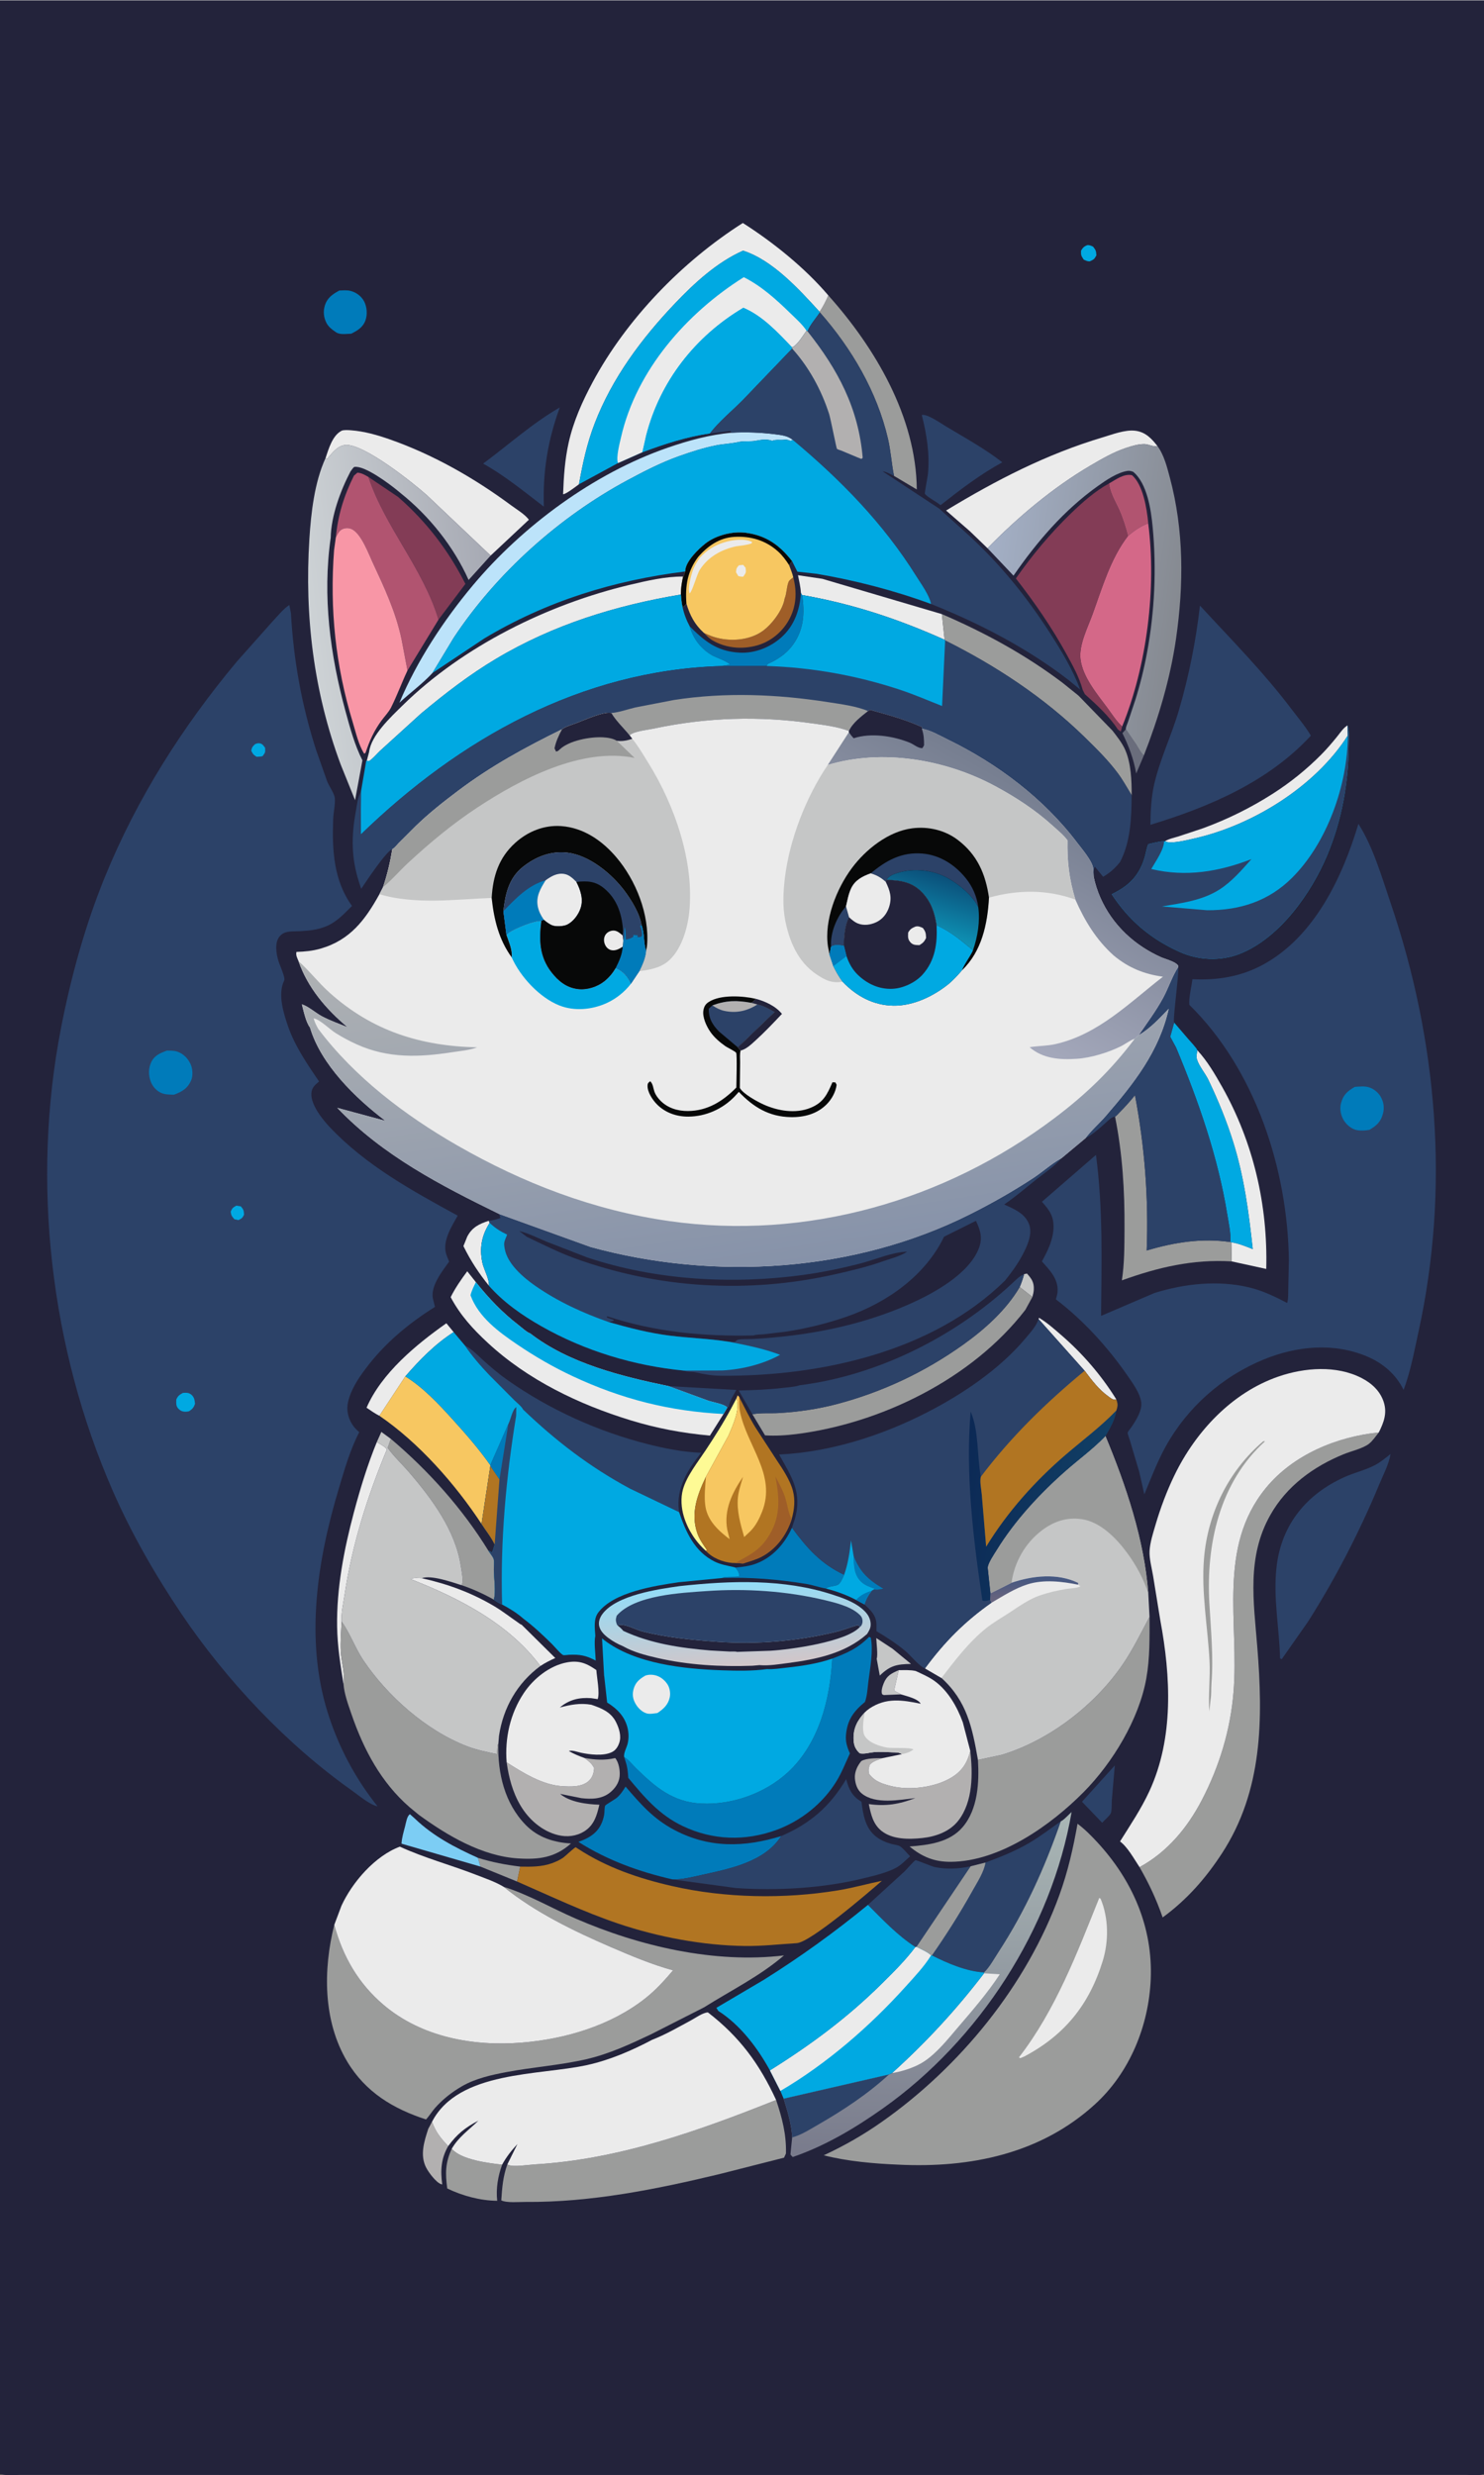<svg version="1.1" xmlns="http://www.w3.org/2000/svg" style="display: block;" viewBox="0 0 1229 2048" width="1024" height="1707">
<rect x="0" y="0" width="1229" height="2048" fill="#333333" stroke="none"/>
<defs>
	<linearGradient id="Gradient1" gradientUnits="userSpaceOnUse" x1="407.6" y1="497.325" x2="257.244" y2="515.371">
		<stop class="stop0" offset="0" stop-opacity="1" stop-color="rgb(167,170,180)"/>
		<stop class="stop1" offset="1" stop-opacity="1" stop-color="rgb(205,210,213)"/>
	</linearGradient>
	<linearGradient id="Gradient2" gradientUnits="userSpaceOnUse" x1="768.311" y1="1783.36" x2="771.702" y2="1503.64">
		<stop class="stop0" offset="0" stop-opacity="1" stop-color="rgb(121,123,140)"/>
		<stop class="stop1" offset="1" stop-opacity="1" stop-color="rgb(169,182,181)"/>
	</linearGradient>
	<linearGradient id="Gradient3" gradientUnits="userSpaceOnUse" x1="976.025" y1="498.866" x2="817.539" y2="476.193">
		<stop class="stop0" offset="0" stop-opacity="1" stop-color="rgb(134,138,145)"/>
		<stop class="stop1" offset="1" stop-opacity="1" stop-color="rgb(163,175,197)"/>
	</linearGradient>
	<linearGradient id="Gradient4" gradientUnits="userSpaceOnUse" x1="610.406" y1="1378.81" x2="605.586" y2="1308.07">
		<stop class="stop0" offset="0" stop-opacity="1" stop-color="rgb(210,198,201)"/>
		<stop class="stop1" offset="1" stop-opacity="1" stop-color="rgb(145,221,249)"/>
	</linearGradient>
	<linearGradient id="Gradient5" gradientUnits="userSpaceOnUse" x1="847.892" y1="1322.29" x2="848.075" y2="1305.71">
		<stop class="stop0" offset="0" stop-opacity="1" stop-color="rgb(101,99,126)"/>
		<stop class="stop1" offset="1" stop-opacity="1" stop-color="rgb(68,87,129)"/>
	</linearGradient>
	<linearGradient id="Gradient6" gradientUnits="userSpaceOnUse" x1="794.853" y1="1238.22" x2="907.342" y2="1255.03">
		<stop class="stop0" offset="0" stop-opacity="1" stop-color="rgb(12,41,85)"/>
		<stop class="stop1" offset="1" stop-opacity="1" stop-color="rgb(17,63,101)"/>
	</linearGradient>
	<linearGradient id="Gradient7" gradientUnits="userSpaceOnUse" x1="864.071" y1="657.276" x2="772.679" y2="820.113">
		<stop class="stop0" offset="0" stop-opacity="1" stop-color="rgb(118,126,144)"/>
		<stop class="stop1" offset="1" stop-opacity="1" stop-color="rgb(164,168,187)"/>
	</linearGradient>
	<linearGradient id="Gradient8" gradientUnits="userSpaceOnUse" x1="640.469" y1="1048.44" x2="594.307" y2="743.564">
		<stop class="stop0" offset="0" stop-opacity="1" stop-color="rgb(134,146,169)"/>
		<stop class="stop1" offset="1" stop-opacity="1" stop-color="rgb(175,178,180)"/>
	</linearGradient>
	<linearGradient id="Gradient9" gradientUnits="userSpaceOnUse" x1="779.889" y1="725.161" x2="765.817" y2="770.023">
		<stop class="stop0" offset="0" stop-opacity="1" stop-color="rgb(11,81,123)"/>
		<stop class="stop1" offset="1" stop-opacity="1" stop-color="rgb(14,145,180)"/>
	</linearGradient>
</defs>
<path transform="translate(0,0)" fill="rgb(35,35,59)" d="M 0 2047 L 0 -0 L 1229 0 L 1229 2047 L 1227.43 2047.77 C 1223.87 2048.87 1217.83 2048.02 1213.9 2048.02 L 1177.14 2048.03 L 1009.95 2048.08 L 208.272 2048.09 L 55.178 2048.04 L 17.023 2048.03 C 11.886 2048.03 4.572 2049.07 0 2047 z"/>
<path transform="translate(0,0)" fill="rgb(197,198,198)" d="M 848.136 1054.21 L 850.5 1053.73 C 854.328 1057.97 856.477 1061.08 856.155 1067.02 C 856.041 1069.11 855.566 1071.1 854.993 1073.11 L 844.471 1064.89 C 846.007 1061.36 847.144 1057.93 848.136 1054.21 z"/>
<path transform="translate(0,0)" fill="rgb(0,169,226)" d="M 900.604 202.5 C 902.36 202.415 903.651 203.065 905.224 203.735 C 907.554 206.763 907.749 207.194 908 211 C 906.211 214.253 905.882 214.392 902.5 215.98 C 900.566 216.033 899.205 215.3 897.5 214.51 C 895.334 211.265 895.159 210.943 895.293 207.059 C 896.825 204.533 897.812 203.524 900.604 202.5 z"/>
<path transform="translate(0,0)" fill="rgb(197,198,198)" d="M 731.924 1402.59 L 730.578 1401.95 C 729.506 1399.47 730.797 1395.52 731.797 1393 C 734.373 1386.52 738.157 1384.65 744.33 1382 L 740.495 1398.62 C 742.228 1400.41 744.273 1400.46 746.074 1402.01 L 731.924 1402.59 z"/>
<path transform="translate(0,0)" fill="rgb(106,109,124)" d="M 932.372 603.242 L 941.073 616 C 942.957 618.951 944.631 622.653 947.306 624.943 L 940.969 639.843 C 938.78 627.669 934.967 617.516 929.544 606.473 L 932.372 603.242 z"/>
<path transform="translate(0,0)" fill="rgb(155,156,155)" d="M 395.821 1537.34 C 407.703 1541.03 418.512 1543.05 430.831 1544.57 L 428.225 1556.93 L 397.848 1544.56 L 395.821 1537.34 z"/>
<path transform="translate(0,0)" fill="rgb(197,198,198)" d="M 726.044 1372.53 C 727.172 1369.61 725.786 1359 725.698 1355.42 L 739.219 1364.3 L 754.448 1376.81 C 742.834 1377.08 737.232 1378.05 728.607 1386.48 L 726.044 1372.53 z"/>
<path transform="translate(0,0)" fill="rgb(44,66,104)" d="M 553.561 1146.87 L 609.795 1150.09 C 607.731 1153.98 604.032 1159.47 603.604 1163.85 L 602.373 1164.6 C 599.987 1161.81 590.362 1160.2 586.5 1158.93 L 553.561 1146.87 z"/>
<path transform="translate(0,0)" fill="rgb(235,235,235)" d="M 404.767 1010.03 L 405.533 1011.84 C 398.949 1022.04 397.016 1032.52 399.473 1044.56 C 400.648 1050.3 405.476 1058.43 404.933 1063.82 C 396.469 1053.34 389.716 1043.09 383.798 1030.99 L 386.945 1023.17 C 390.945 1015.41 396.818 1012.65 404.767 1010.03 z"/>
<path transform="translate(0,0)" fill="rgb(235,235,235)" d="M 860.544 1090.39 C 867.009 1094.2 872.976 1099.55 878.655 1104.44 C 896.408 1119.72 912.114 1137.93 924.455 1157.82 C 923.621 1158.31 923.986 1158.25 922.9 1158.17 C 921.144 1158.04 919.33 1156.45 917.932 1155.45 C 909.829 1149.66 904.189 1142.06 898.26 1134.18 L 860.084 1091.36 L 860.544 1090.39 z"/>
<path transform="translate(0,0)" fill="rgb(44,66,104)" d="M 896.081 1490.9 L 923.26 1460.83 L 920.748 1489.83 C 920.596 1492.3 920.893 1498.97 919.746 1500.77 C 918.131 1503.31 914.866 1506 912.759 1508.26 L 896.081 1490.9 z"/>
<path transform="translate(0,0)" fill="rgb(178,176,176)" d="M 357.79 1755.76 C 360.82 1764.29 365.067 1769.46 371.188 1775.91 C 365.204 1786.29 364.706 1795.98 366.226 1807.6 L 365.523 1807.49 C 361.228 1806.18 354.932 1797.7 352.854 1793.59 C 347.615 1783.25 351.332 1771.88 354.67 1761.61 L 357.79 1755.76 z"/>
<path transform="translate(0,0)" fill="rgb(159,94,40)" d="M 656.953 477.497 C 660.224 489.787 659.482 501.92 653.134 513.125 C 647.5 523.07 638.044 530.716 627 533.822 C 614.611 537.307 601.379 536.144 590.157 529.699 C 587.338 528.08 585.052 525.792 582.868 523.415 C 588.173 525.958 592.685 527.6 598.48 528.518 C 609.679 530.294 622.614 528.497 631.877 521.711 C 639.394 516.203 648.396 504.365 649.818 494.98 C 651.647 490.887 651.498 483.79 653.48 480.5 C 653.984 479.663 656.144 478.196 656.953 477.497 z"/>
<path transform="translate(0,0)" fill="rgb(124,205,244)" d="M 332.526 1525.61 C 332.742 1520.78 334.258 1515.95 335.464 1511.29 C 336.215 1508.39 337.027 1502.67 339.5 1501.22 L 343.43 1504.71 C 358.692 1519.38 376.708 1528.73 395.821 1537.34 L 397.848 1544.56 L 332.526 1525.61 z"/>
<path transform="translate(0,0)" fill="rgb(177,84,112)" d="M 918.394 399.847 C 924.116 396.589 930.755 391.462 937.5 392.947 C 946.667 400.932 949.739 420.408 950.907 432.297 L 950.906 432.751 C 944.252 435.417 939.514 438.691 934.077 443.299 C 932.237 436.203 929.913 428.696 926.951 422 C 923.644 414.525 919.398 408.155 918.394 399.847 z"/>
<path transform="translate(0,0)" fill="rgb(0,123,186)" d="M 280.969 240.13 C 284.099 239.954 287.356 239.671 290.428 240.455 C 295.03 241.629 299.281 244.812 301.529 249.038 C 303.915 253.521 304.412 259.941 302.689 264.727 C 300.59 270.56 296.175 273.17 290.89 275.822 C 286.901 275.866 281.873 276.937 278.353 274.689 L 277.5 274.093 C 274.605 272.149 271.92 269.971 270.29 266.791 C 268.013 262.35 267.546 257.247 269.034 252.5 C 271.044 246.092 275.339 243.216 280.969 240.13 z"/>
<path transform="translate(0,0)" fill="rgb(235,235,235)" d="M 314.194 1171.43 C 310.484 1169.63 307.011 1167.05 303.567 1164.78 C 316.023 1136.07 344.71 1112.45 369.659 1094.86 L 375.707 1102.2 C 360.459 1111.91 347.42 1125.2 335.671 1138.82 L 314.194 1171.43 z"/>
<path transform="translate(0,0)" fill="rgb(0,123,186)" d="M 663.293 490.211 L 664.306 492.14 C 666.595 506.763 665.807 520.667 656.806 533.156 C 652.141 539.629 646.162 544.043 639.148 547.634 C 637.346 548.557 635.245 548.772 635.078 550.865 L 596.868 550.938 L 604.5 549.737 C 602.871 547.1 592.764 543.793 589.5 541.891 C 580.449 536.618 573.923 528.074 571.191 518.042 C 583.64 530.46 593.825 538.68 612.188 539.822 C 624.836 540.609 637.741 535.517 647.113 527.152 C 657.832 517.584 662.49 504.237 663.293 490.211 z"/>
<path transform="translate(0,0)" fill="rgb(235,235,235)" d="M 312.061 1193.21 C 314.107 1194.52 319.671 1197.32 320.408 1199.37 C 304.237 1238.25 291.705 1277.91 285.391 1319.63 C 284.307 1326.79 282.499 1334.44 282.882 1341.68 C 282.538 1349.86 281.806 1358.35 282.214 1366.51 C 282.638 1375.03 285.864 1384.99 284.479 1393.36 C 281.935 1377.63 279.441 1362.17 279.178 1346.18 C 278.654 1314.35 284.879 1282.14 293.054 1251.5 C 298.297 1231.84 304.328 1212.04 312.061 1193.21 z"/>
<path transform="translate(0,0)" fill="rgb(254,250,149)" d="M 609.939 1157.02 C 613.398 1165.58 606.843 1179.65 603.366 1187.81 L 584.637 1221.93 C 577.411 1237.02 571.768 1252.29 577.54 1268.82 C 579.287 1273.83 582.425 1278.1 585.385 1282.44 L 584.687 1283.31 C 576.129 1275.81 569.627 1265.67 566.334 1254.78 C 564.223 1247.8 563.619 1239.44 565.6 1232.36 C 568.707 1221.25 577.938 1209.73 584.337 1200.06 C 591.975 1188.51 599.239 1177.11 605.745 1164.89 L 609.939 1157.02 z"/>
<path transform="translate(0,0)" fill="rgb(235,235,235)" d="M 349.293 1305.89 C 370.764 1310.64 390.583 1317.9 409.567 1329.2 C 416.313 1333.21 422.504 1338.12 428.981 1342.54 C 429.585 1342.95 431.324 1344.39 431.945 1344.33 L 459.862 1371.93 C 455.532 1373.92 451.445 1375.91 447.484 1378.57 C 421.509 1343.45 379.819 1322.17 340 1306.62 C 342.284 1305.28 346.643 1305.88 349.293 1305.89 z"/>
<path transform="translate(0,0)" fill="rgb(235,235,235)" d="M 964.758 695.927 C 967.974 693.883 972.276 693.058 975.905 691.938 L 996.343 685.144 C 1016.65 677.711 1035.87 668.208 1054.09 656.565 C 1068.71 647.228 1082.1 636.422 1094.31 624.1 C 1098.97 619.397 1103.21 614.403 1107.38 609.267 C 1109.94 606.119 1112.42 602.134 1115.95 600.054 L 1116.22 608.409 C 1089.36 650.587 1037.29 682.854 988.763 693.682 C 983.243 694.914 969.604 698.488 964.758 695.927 z"/>
<path transform="translate(0,0)" fill="rgb(155,156,155)" d="M 374.12 1778.14 C 382.103 1787.31 404.375 1789.96 415.851 1791.28 C 412.373 1800.84 410.658 1810.99 411.769 1821.18 C 397.6 1821.03 383.118 1817.08 370.4 1811 C 368.717 1798.63 368.736 1789.71 374.12 1778.14 z"/>
<path transform="translate(0,0)" fill="rgb(0,123,186)" d="M 655.878 1264.07 C 668.338 1281.03 679.741 1293.92 699.11 1303.06 C 697.934 1305.56 696.182 1310.32 693.55 1311.48 C 690.718 1312.73 686.287 1312.41 684.033 1314.43 C 678.471 1313.49 673.183 1311.52 667.605 1310.6 C 645.09 1306.9 621.05 1304.88 598.213 1305.7 C 600.14 1304.02 609.082 1305.4 612.352 1304.14 C 611.966 1300.74 611.093 1299.78 609.111 1297.1 C 615.072 1296.54 620.936 1295.83 626.56 1293.66 C 640.122 1288.43 650.051 1277.09 655.878 1264.07 z"/>
<path transform="translate(0,0)" fill="rgb(44,66,104)" d="M 400.121 383.353 C 421.034 367.906 440.981 349.858 463.589 336.877 C 453.626 364.234 449.458 389.866 450.401 419.009 C 434.316 406.721 417.849 393.177 400.121 383.353 z"/>
<path transform="translate(0,0)" fill="rgb(235,235,235)" d="M 663.293 490.211 C 662.997 485.367 661.787 480.494 660.862 475.731 L 681.062 478.721 L 780.044 507.922 L 782.303 529.197 C 743.432 511.814 706.25 499.521 664.306 492.14 L 663.293 490.211 z"/>
<path transform="translate(0,0)" fill="rgb(235,235,235)" d="M 991.61 868.937 C 999.776 877.696 1006.14 888.612 1012.01 899 C 1038.03 945.071 1050.05 997.129 1048.66 1049.92 L 1020.03 1043.67 L 1019.75 1027.85 C 1025.91 1028.76 1031.7 1031.27 1037.49 1033.46 C 1034.17 1003.01 1030.37 973.761 1021.14 944.396 C 1015.68 927.029 1008.65 909.956 1000.8 893.537 C 998.171 888.033 993.056 882.169 991.298 876.512 C 990.564 874.15 991.187 871.321 991.61 868.937 z"/>
<path transform="translate(0,0)" fill="rgb(44,66,104)" d="M 763.395 343.117 C 767.857 342.016 779.004 349.881 783.165 352.391 C 798.691 361.754 815.836 371.088 830.066 382.285 C 811.468 392.466 795.529 404.728 778.91 417.762 C 775.954 415.13 767.62 410.968 765.903 408.199 C 765.685 407.846 768.297 393.845 768.497 391.79 C 770.094 375.411 767.432 358.955 763.395 343.117 z"/>
<path transform="translate(0,0)" fill="rgb(155,156,155)" d="M 323.686 1190.55 C 354.861 1216.87 383.091 1248.34 404.531 1283.24 C 405.655 1285.02 408.371 1288.23 408.871 1290.11 C 409.463 1292.35 408.957 1296.4 408.99 1298.8 C 409.085 1305.66 410.681 1316.59 409.12 1323.08 L 408.951 1323.59 C 400.391 1318.83 391.533 1314.74 382.229 1311.65 C 382.397 1311.31 382.726 1310.7 382.827 1310.29 C 383.732 1306.61 382.134 1299.08 381.53 1295.2 C 377.015 1266.18 357.639 1240.09 338.908 1218.32 C 333.107 1211.58 326.213 1205.19 321.04 1198 L 323.686 1190.55 z"/>
<path transform="translate(0,0)" fill="rgb(155,156,155)" d="M 685.994 244.135 C 724.708 287.369 758.784 344.886 759.256 404.756 L 740.409 393.55 C 738.323 383.397 737.76 372.985 735.397 362.829 C 726.327 323.843 705.29 288.025 679.001 258.191 L 678.752 257.701 C 681.673 253.346 683.849 248.914 685.994 244.135 z"/>
<path transform="translate(0,0)" fill="rgb(131,60,86)" d="M 305.091 394.396 L 329.719 410.96 C 353.415 431.694 371.138 454.897 385.446 482.897 L 363.148 512.501 C 350.45 470.124 318.86 435.984 305.091 394.396 z"/>
<path transform="translate(0,0)" fill="rgb(44,66,104)" d="M 718.789 1576.26 L 749.2 1548.48 C 750.61 1547.13 757 1539.68 758.26 1539.28 C 758.868 1539.09 771.852 1544.49 774.125 1544.96 C 784.02 1547 794.067 1546.45 803.879 1544.33 L 758.99 1611.03 L 758.095 1611.15 C 742.98 1601.32 731.454 1588.9 718.789 1576.26 z"/>
<path transform="translate(0,0)" fill="rgb(0,169,226)" d="M 972.395 846.003 L 983.919 859.407 C 985.247 861.039 991.374 867.398 991.61 868.937 C 991.187 871.321 990.564 874.15 991.298 876.512 C 993.056 882.169 998.171 888.033 1000.8 893.537 C 1008.65 909.956 1015.68 927.029 1021.14 944.396 C 1030.37 973.761 1034.17 1003.01 1037.49 1033.46 C 1031.7 1031.27 1025.91 1028.76 1019.75 1027.85 L 1018.94 1027.64 C 1019.51 1020.46 1017.45 1011.5 1016.3 1004.39 C 1008.6 957.035 992.435 910.784 973.96 866.628 L 969.13 857.721 L 972.395 846.003 z"/>
<path transform="translate(0,0)" fill="rgb(178,176,176)" d="M 484.038 1454.68 C 492.84 1456.24 500.655 1456.77 509.5 1454.76 C 512.573 1458.41 513.602 1465.2 513.158 1469.86 C 512.644 1475.26 509.357 1479.9 505.237 1483.24 C 498.437 1488.76 489.834 1488.87 481.48 1487.92 L 463.897 1484.39 C 471.902 1491.27 486.151 1493.03 496.373 1493.34 C 494.317 1502.14 492.05 1510.33 483.841 1515.41 C 477.251 1519.48 469.609 1520.33 462.129 1518.5 C 448.929 1515.28 437.836 1505.51 431.04 1494 C 424.516 1482.95 421.37 1470.86 419.595 1458.28 C 432.938 1466.83 449.181 1476.94 465.317 1477.98 C 472.404 1478.44 481.845 1478.85 487.449 1473.79 C 490.714 1470.83 491.78 1467.26 492.018 1463 C 490.176 1459.16 487.35 1457.19 484.038 1454.68 z"/>
<path transform="translate(0,0)" fill="rgb(178,176,176)" d="M 803.529 1448.76 C 805.709 1467.51 805.889 1490.81 793.665 1506.5 C 786.57 1515.6 775.077 1519.72 763.889 1520.92 C 752.767 1522.1 739.095 1522.27 729.965 1514.97 C 723.007 1509.4 721.202 1501.12 719.511 1492.82 C 733.717 1494.85 744.697 1492.93 758.049 1487.85 C 744.773 1489.34 725.107 1493.25 713.758 1484.13 C 709.988 1481.09 708.382 1476.31 708.016 1471.62 C 707.6 1466.3 709.998 1461.27 713.27 1457.27 C 717.258 1454.77 725.876 1454.86 730.605 1454.87 L 727.095 1456.17 C 724.193 1457.24 722.452 1458.01 720.325 1460.31 C 719.303 1463.58 719.025 1464.54 719.848 1468 C 724.778 1474.23 730.526 1476.03 738.072 1477.93 C 753.408 1481.79 774.659 1478.96 788.058 1470.79 C 796.787 1465.47 801.203 1458.53 803.529 1448.76 z"/>
<path transform="translate(0,0)" fill="rgb(155,156,155)" d="M 939.961 906.112 C 948.037 948.824 951.295 991.16 949.654 1034.64 C 972.5 1027.85 995.214 1024.22 1018.94 1027.64 L 1019.75 1027.85 L 1020.03 1043.67 C 987.743 1041.75 959.171 1048.54 929.093 1059.36 C 931.257 1045.35 931.184 1030.95 931.276 1016.8 C 931.48 985.347 929.636 954.71 923.44 923.811 C 924.326 923.564 926.304 921.199 927.044 920.465 C 931.66 915.89 935.852 911.142 939.961 906.112 z"/>
<path transform="translate(0,0)" fill="rgb(155,156,155)" d="M 780.044 507.922 C 815.632 523.264 848.819 541.292 879.807 564.635 L 893.154 575.367 L 921.333 604.386 C 925.191 609.417 929.421 614.646 931.944 620.5 C 936.76 631.672 937.22 645.816 937.215 657.852 C 933.443 651.689 929.949 645.26 925.618 639.464 C 917.553 628.672 907.759 619.022 898.13 609.628 C 864.44 576.76 824.728 550.658 782.725 529.701 L 782.303 529.197 L 780.044 507.922 z"/>
<path transform="translate(0,0)" fill="rgb(247,199,97)" d="M 335.671 1138.82 C 350.287 1147.86 362.915 1161.29 374.41 1173.95 C 385.451 1186.11 396.603 1198.82 406.038 1212.27 L 406.065 1213.11 L 398.801 1261.01 C 377.111 1228.02 346.839 1193.67 314.194 1171.43 L 335.671 1138.82 z"/>
<path transform="translate(0,0)" fill="rgb(155,156,155)" d="M 623.12 1170.18 C 629.736 1168.83 638.287 1169.58 645.182 1169.16 C 661.345 1168.17 677.085 1165.93 692.769 1161.82 C 730.743 1151.86 765.963 1135.22 797.876 1112.42 C 815.523 1099.82 833.419 1083.79 844.471 1064.89 L 854.993 1073.11 L 849.154 1083.77 C 805.329 1140.57 730.42 1177.47 659.827 1186.55 C 651.234 1187.65 642.24 1188.2 633.586 1187.64 L 623.12 1170.18 z"/>
<path transform="translate(0,0)" fill="rgb(44,66,104)" d="M 837.773 1062.27 C 840.891 1059.43 844.183 1055.8 848.136 1054.21 C 847.144 1057.93 846.007 1061.36 844.471 1064.89 C 833.419 1083.79 815.523 1099.82 797.876 1112.42 C 765.963 1135.22 730.743 1151.86 692.769 1161.82 C 677.085 1165.93 661.345 1168.17 645.182 1169.16 C 638.287 1169.58 629.736 1168.83 623.12 1170.18 L 611.787 1150.53 C 624.013 1150.26 636.036 1149.83 648.195 1148.38 C 652.646 1147.84 657.472 1147.64 661.766 1146.34 L 662.242 1146.19 C 726.673 1138.06 790.353 1106.22 837.773 1062.27 z"/>
<path transform="translate(0,0)" fill="rgb(188,227,250)" d="M 605.77 357.795 C 617.804 357.116 630.274 357.591 642.232 359.11 C 647.419 359.769 652.444 360.32 656.63 363.749 C 655.671 364.097 654.928 364.688 653.961 364.293 C 652.083 363.526 651.042 363.478 649.063 363.668 C 645.753 363.985 642.674 363.213 639.5 364.51 L 638.862 364.288 C 634.335 362.841 630.012 363.716 625.5 364.527 C 621.052 365.327 616.442 364.423 611.9 365.442 C 605.956 366.775 599.453 366.995 593.377 368.174 C 582.945 370.199 572.391 373.62 562.384 377.177 C 547.582 382.44 533.631 389.603 519.821 397.022 C 463.327 427.369 411.087 474.029 375.676 527.614 L 358.12 556.665 C 350.078 565.464 339.586 573.075 330.78 581.261 C 345.297 546.613 367.438 513.004 391.487 484.25 C 432.738 434.93 491.819 391.357 552.824 370.227 C 569.877 364.32 587.763 359.404 605.77 357.795 z"/>
<path transform="translate(0,0)" fill="rgb(235,235,235)" d="M 305.698 622.032 C 307.27 608.247 323.76 593.006 333.417 583.515 C 383.31 534.477 453.96 499.725 521.53 483.689 C 535.812 480.3 550.971 476.75 565.724 476.832 C 564.604 481.898 563.871 486.517 563.858 491.711 C 509.867 500.777 458.463 516.558 411.158 544.699 C 388.718 558.047 368.698 573.534 348.689 590.21 L 314.45 621.326 C 312.958 622.711 307.287 629.054 305.616 629.523 C 305.011 629.692 304.373 629.334 303.752 629.239 L 305.698 622.032 z"/>
<path transform="translate(0,0)" fill="rgb(177,84,112)" d="M 293.106 393.343 L 296 390.839 C 299.518 391.096 302.102 392.702 305.091 394.396 C 318.86 435.984 350.45 470.124 363.148 512.501 L 337.452 554.629 L 332.571 528.929 C 327.836 506.164 318.382 486.208 308.657 465.264 C 305.038 457.469 299.506 442.286 291.959 437.915 C 289.775 436.65 286.985 436.468 284.585 437.177 C 281.064 438.217 279.642 441.498 278.12 444.507 C 279.784 426.145 284.91 409.781 293.106 393.343 z"/>
<path transform="translate(0,0)" fill="rgb(235,235,235)" d="M 803.262 439.346 L 783.513 422.178 C 825.013 396.998 866.693 375.504 913.393 361.561 C 921.333 359.191 931.591 355.216 939.913 356.113 C 948.413 357.03 953.518 362.367 958.509 368.754 C 955.4 369.836 951.409 367.296 947.907 367.219 C 942.903 367.11 937.25 368.805 932.548 370.377 C 922.032 373.894 912.537 379.428 903.019 385.011 C 872.134 403.127 842.759 427.8 817.835 453.403 L 803.262 439.346 z"/>
<path transform="translate(0,0)" fill="rgb(235,235,235)" d="M 269.561 378.871 C 272.153 371.27 275.272 360.067 282.857 356.181 C 284.532 355.323 288.518 355.627 290.421 355.76 C 301.504 356.537 312.455 359.67 322.898 363.333 C 358.85 375.945 392.696 395.251 423.259 417.86 C 427.907 421.299 434.543 425.185 438.013 429.795 L 406.33 459.485 L 353.479 409.472 C 341.494 398.795 300.902 366.623 286 367.971 C 279.361 368.572 274.957 374.776 270.95 379.467 L 269.561 378.871 z"/>
<path transform="translate(0,0)" fill="rgb(0,123,186)" d="M 556.898 1555.16 C 529.406 1548.89 502.824 1539.29 479.001 1524.1 C 490.634 1520.11 498.03 1514.21 500.347 1501.64 C 500.697 1499.74 500.506 1495.65 501.207 1494.1 C 501.517 1493.42 509.316 1488.84 510.468 1487.89 C 513.722 1485.22 515.881 1481.91 518.063 1478.36 C 530.658 1492.94 541.006 1505.01 558.382 1514.2 C 587.338 1529.5 616.363 1528.71 646.988 1519.31 C 633.35 1540.6 604.823 1546.29 581.583 1551.38 C 573.515 1553.15 565.208 1555.39 556.898 1555.16 z"/>
<path transform="translate(0,0)" fill="rgb(44,66,104)" d="M 385.044 1113.3 C 390.808 1116.2 395.415 1121.18 400.161 1125.48 C 406.735 1131.42 413.419 1137.06 420.681 1142.15 C 455.179 1166.36 495.208 1184.43 536 1194.81 C 550.605 1198.52 565.585 1201.5 580.685 1202.07 C 569.476 1216.21 559.799 1231.3 562.262 1250.1 L 562.416 1251.18 L 521.783 1231.73 C 488.429 1213.79 460.493 1192.34 433.238 1166.27 C 431.903 1163.52 427.994 1160.57 425.791 1158.37 L 405.199 1137.68 C 398.011 1130.15 390.872 1121.93 385.044 1113.3 z"/>
<path transform="translate(0,0)" fill="rgb(235,235,235)" d="M 479.485 400.446 C 477.209 402.123 468.542 408.826 466.335 408.688 C 466.83 394.444 467.802 380.079 470.915 366.132 C 474.884 348.353 482.221 331.969 490.796 315.988 C 518.884 263.64 565.109 216.008 615.192 184.194 C 640.394 200.228 666.579 221.332 685.994 244.135 C 683.849 248.914 681.673 253.346 678.752 257.701 C 661.758 239.127 639.837 214.902 615.391 207.107 C 593.73 216.711 575.089 233.897 558.922 250.88 C 531.331 279.862 506.953 312.542 492.481 350.162 C 486.092 366.769 482.607 382.983 479.485 400.446 z"/>
<path transform="translate(0,0)" fill="rgb(212,104,136)" d="M 934.077 443.299 C 939.514 438.691 944.252 435.417 950.906 432.751 C 957.872 486.547 949.778 550.777 929.335 600.95 C 924.718 596.842 920.941 590.778 917.258 585.814 C 908.698 574.279 896.652 560.071 894.847 545.334 C 893.382 533.372 900.738 519.204 904.801 508.044 C 912.804 486.065 919.658 462.038 934.077 443.299 z"/>
<path transform="translate(0,0)" fill="rgb(44,66,104)" d="M 816.146 1541.22 C 828.79 1536.52 840.774 1531.81 852.443 1524.94 C 861.454 1519.64 870.014 1513.09 878.554 1507.05 C 865.361 1545.19 849.04 1581.41 826.898 1615.31 C 823.389 1620.68 819.598 1627.75 814.983 1632.19 C 800.423 1631.36 784.596 1624.59 771.767 1618.08 L 771.082 1618.06 C 768.005 1615.13 762.77 1613.07 758.99 1611.03 L 803.879 1544.33 L 816.146 1541.22 z"/>
<path transform="translate(0,0)" fill="rgb(155,156,155)" d="M 816.146 1541.22 C 814.861 1549.17 809.411 1557.36 805.508 1564.36 C 795.129 1582.98 783.963 1600.6 771.767 1618.08 L 771.082 1618.06 C 768.005 1615.13 762.77 1613.07 758.99 1611.03 L 803.879 1544.33 L 816.146 1541.22 z"/>
<path transform="translate(0,0)" fill="rgb(247,199,97)" d="M 567.447 472.628 L 567.499 471.602 C 568.182 463.91 578.398 454.04 584.269 449.423 C 592.794 442.717 606.619 439.16 617.394 440.548 C 634.499 442.75 645.588 450.773 655.924 463.973 L 653.501 467.371 C 654.67 470.624 656.252 474.132 656.953 477.497 C 656.144 478.196 653.984 479.663 653.48 480.5 C 651.498 483.79 651.647 490.887 649.818 494.98 C 648.396 504.365 639.394 516.203 631.877 521.711 C 622.614 528.497 609.679 530.294 598.48 528.518 C 592.685 527.6 588.173 525.958 582.868 523.415 C 575.264 516.484 571.38 508.977 568.464 499.215 C 567.474 500.506 566.778 501.419 565.277 502.169 C 564.47 498.749 564.231 495.2 563.858 491.711 C 563.871 486.517 564.604 481.898 565.724 476.832 L 566.139 476.788 L 567.447 472.628 z"/>
<path transform="translate(0,0)" fill="rgb(235,235,235)" d="M 611.946 467.5 L 615.5 467.178 L 617.465 469.55 C 617.96 473.62 617.883 473.587 615.5 476.943 C 614.113 476.991 612.862 476.737 611.5 476.51 L 609.558 473.307 C 609.78 470.125 609.863 469.914 611.946 467.5 z"/>
<path transform="translate(0,0)" fill="rgb(235,235,235)" d="M 579.437 461.413 C 585.261 454.991 591.669 451.03 599.937 448.457 C 606.196 446.509 616.819 445.051 622.862 448.207 L 622.5 449.342 C 618.428 450.854 613.766 451.207 609.469 451.83 C 597.241 454.582 586.459 460.518 579.507 471.313 C 577.169 474.942 573.219 489.617 571.097 490.738 C 569.273 486.748 572.559 474.83 574.206 470.585 C 575.472 467.326 577.529 464.324 579.437 461.413 z"/>
<path transform="translate(0,0)" fill="rgb(7,8,8)" d="M 567.447 472.628 L 567.499 471.602 C 568.182 463.91 578.398 454.04 584.269 449.423 C 592.794 442.717 606.619 439.16 617.394 440.548 C 634.499 442.75 645.588 450.773 655.924 463.973 L 653.501 467.371 C 650.996 463.386 647.852 459.24 644.362 456.087 C 634.096 446.811 621.552 443.172 607.955 444.014 C 595.662 444.776 586.211 451.554 578.263 460.493 C 569.247 472.507 567.388 484.47 568.464 499.215 C 567.474 500.506 566.778 501.419 565.277 502.169 C 564.47 498.749 564.231 495.2 563.858 491.711 C 563.871 486.517 564.604 481.898 565.724 476.832 L 566.139 476.788 L 567.447 472.628 z"/>
<path transform="translate(0,0)" fill="rgb(235,235,235)" d="M 744.33 1382 C 748.938 1381.99 753.833 1381.67 758.344 1382.68 C 763.735 1385.21 769.452 1387.64 774.268 1391.17 C 785.258 1399.24 792.77 1412.51 797.374 1425.17 L 803.529 1448.76 C 801.203 1458.53 796.787 1465.47 788.058 1470.79 C 774.659 1478.96 753.408 1481.79 738.072 1477.93 C 730.526 1476.03 724.778 1474.23 719.848 1468 C 719.025 1464.54 719.303 1463.58 720.325 1460.31 C 722.452 1458.01 724.193 1457.24 727.095 1456.17 L 730.605 1454.87 L 746.916 1451.52 C 744.475 1449.86 741.761 1450.15 738.846 1450.01 C 733.918 1449.77 728.693 1449.43 723.78 1449.87 C 719.8 1450.23 716.014 1451.57 712.015 1450.82 C 708.237 1447.29 707.003 1443.99 706.892 1438.84 C 706.695 1429.7 710.192 1423.36 716.286 1416.84 C 717.499 1415.68 718.757 1414.59 720.161 1413.66 C 733.999 1404.51 747.224 1406.67 762.5 1409.77 C 760.137 1405.47 750.624 1403.46 746.074 1402.01 C 744.273 1400.46 742.228 1400.41 740.495 1398.62 L 744.33 1382 z"/>
<path transform="translate(0,0)" fill="rgb(197,198,198)" d="M 746.916 1451.52 C 744.475 1449.86 741.761 1450.15 738.846 1450.01 C 733.918 1449.77 728.693 1449.43 723.78 1449.87 C 719.8 1450.23 716.014 1451.57 712.015 1450.82 C 708.237 1447.29 707.003 1443.99 706.892 1438.84 C 706.695 1429.7 710.192 1423.36 716.286 1416.84 C 715.221 1421.44 713.567 1431.85 716.015 1436.2 C 719.272 1441.99 728.247 1444.9 734.375 1446.03 C 738.973 1446.88 753.816 1445.65 756.5 1447.66 C 753.293 1449.99 750.768 1450.75 746.916 1451.52 z"/>
<path transform="translate(0,0)" fill="rgb(44,66,104)" d="M 1151.59 1203.08 C 1150.31 1211.4 1145.54 1220.32 1142.29 1228.13 C 1126.11 1267.08 1105.87 1306.4 1083.18 1341.95 L 1061.5 1372.89 L 1060.1 1372.23 C 1059.48 1346.61 1054.23 1322.03 1057.24 1296.24 C 1061.29 1261.44 1082.03 1236.24 1113.66 1222.09 C 1121.75 1218.47 1130.56 1216.48 1138.46 1212.4 C 1143.17 1209.97 1147.45 1206.38 1151.59 1203.08 z"/>
<path transform="translate(0,0)" fill="rgb(44,66,104)" d="M 646.988 1519.31 C 671.155 1508.87 687.326 1494.77 700.78 1472.21 C 702.868 1480.14 705.514 1486.18 712.947 1490.54 L 713.408 1490.79 C 714.783 1501.35 716.487 1512.74 725.536 1519.78 C 729.309 1522.71 733.8 1524.58 738.361 1525.86 C 740.115 1526.35 743.815 1526.81 745.225 1527.67 C 748.001 1529.35 751.306 1533.68 753.717 1536.07 C 750.163 1539.16 746.233 1543.34 742.088 1545.56 C 734.528 1549.6 724.918 1551.84 716.663 1553.91 C 682.519 1562.45 644.4 1564.71 609.273 1562.31 L 556.898 1555.16 C 565.208 1555.39 573.515 1553.15 581.583 1551.38 C 604.823 1546.29 633.35 1540.6 646.988 1519.31 z"/>
<path transform="translate(0,0)" fill="rgb(235,235,235)" d="M 419.595 1458.28 C 417.979 1438.21 422.519 1417.94 433.727 1401.06 C 441.736 1388.99 455.15 1378.21 469.606 1375.54 C 479.552 1373.71 485.868 1376.32 493.873 1381.91 C 494.267 1387.9 496.878 1400.89 494.992 1405.96 L 489.615 1405.15 C 479.759 1404.43 471.313 1406.36 463.646 1412.89 C 472.528 1410.54 480.501 1409 489.739 1410.61 C 498.107 1413.47 505.975 1416.61 510.16 1424.99 C 512.754 1430.19 514.801 1436.63 512.785 1442.32 C 511.625 1445.6 509.748 1448.47 506.5 1449.95 C 499.335 1453.23 488.479 1451.87 481 1450.31 C 478.053 1449.69 473.876 1447.95 471.067 1448.93 C 475.31 1451.33 479.431 1453.09 484.038 1454.68 C 487.35 1457.19 490.176 1459.16 492.018 1463 C 491.78 1467.26 490.714 1470.83 487.449 1473.79 C 481.845 1478.85 472.404 1478.44 465.317 1477.98 C 449.181 1476.94 432.938 1466.83 419.595 1458.28 z"/>
<path transform="translate(0,0)" fill="rgb(177,117,34)" d="M 609.939 1157.02 L 610.927 1154.57 L 612.159 1155.89 C 616.602 1164.44 620.589 1172.89 625.65 1181.13 L 643.367 1208.34 C 648.29 1215.7 654.397 1224.87 656.643 1233.45 C 658.739 1241.44 657.815 1249.17 655.629 1257.02 C 651.452 1270.01 642.909 1281.69 630.639 1288.14 C 625.823 1290.66 620.571 1291.94 615.452 1293.7 L 608.949 1293.31 L 606.384 1293.25 C 598.744 1292.66 589.811 1289.13 584.687 1283.31 L 585.385 1282.44 C 582.425 1278.1 579.287 1273.83 577.54 1268.82 C 571.768 1252.29 577.411 1237.02 584.637 1221.93 L 603.366 1187.81 C 606.843 1179.65 613.398 1165.58 609.939 1157.02 z"/>
<path transform="translate(0,0)" fill="rgb(159,94,40)" d="M 608.949 1293.31 C 619.787 1287.08 628.05 1283.71 635.469 1272.77 C 646.62 1256.32 645.799 1240.31 642.118 1221.67 C 645.209 1227.5 648.363 1233.1 650.338 1239.43 C 652.066 1244.97 652.76 1251.25 655.325 1256.44 L 655.629 1257.02 C 651.452 1270.01 642.909 1281.69 630.639 1288.14 C 625.823 1290.66 620.571 1291.94 615.452 1293.7 L 608.949 1293.31 z"/>
<path transform="translate(0,0)" fill="rgb(247,199,97)" d="M 609.939 1157.02 L 610.927 1154.57 L 612.159 1155.89 C 612.22 1159.75 612.043 1164.07 612.798 1167.85 C 618.516 1196.52 643.265 1220.16 631.114 1250.89 C 628.857 1256.59 626.009 1262.26 621.693 1266.71 L 616.3 1271.8 C 613.252 1261.1 610.04 1250.25 611.13 1239 C 611.674 1233.38 613.811 1227.42 615.357 1221.97 C 606.424 1234.95 599.23 1249.56 602.331 1265.84 L 604.267 1273.57 C 595.236 1266.81 586.047 1258.35 584.217 1246.54 C 582.961 1238.44 584.084 1230.04 584.637 1221.93 L 603.366 1187.81 C 606.843 1179.65 613.398 1165.58 609.939 1157.02 z"/>
<path transform="translate(0,0)" fill="rgb(131,60,86)" d="M 896.608 570.55 C 893.901 560.288 888.183 550.032 883.076 540.758 C 870.924 518.693 856.788 498.246 841.306 478.408 C 855.055 458.844 869.82 441.104 887.008 424.489 C 896.307 415.498 906.995 406.026 918.394 399.847 C 919.398 408.155 923.644 414.525 926.951 422 C 929.913 428.696 932.237 436.203 934.077 443.299 C 919.658 462.038 912.804 486.065 904.801 508.044 C 900.738 519.204 893.382 533.372 894.847 545.334 C 896.652 560.071 908.698 574.279 917.258 585.814 C 920.941 590.778 924.718 596.842 929.335 600.95 L 928.188 605.147 L 925.769 603.419 C 918.776 592.582 907.992 582.75 898.435 574.174 L 896.608 570.55 z"/>
<path transform="translate(0,0)" fill="rgb(248,150,166)" d="M 278.12 444.507 C 279.642 441.498 281.064 438.217 284.585 437.177 C 286.985 436.468 289.775 436.65 291.959 437.915 C 299.506 442.286 305.038 457.469 308.657 465.264 C 318.382 486.208 327.836 506.164 332.571 528.929 L 337.452 554.629 C 332.678 564.675 328.798 575.471 323.808 585.31 C 321.934 589.005 318.461 592.585 315.992 595.957 C 309.775 604.446 306.038 612.695 302.755 622.626 L 301.668 623.493 C 297.002 616.378 294.653 605.705 292.18 597.592 C 277.879 550.67 272.996 503.911 276.667 454.95 L 278.12 444.507 z"/>
<path transform="translate(0,0)" fill="url(#Gradient1)" d="M 269.561 378.871 L 270.95 379.467 C 274.957 374.776 279.361 368.572 286 367.971 C 300.902 366.623 341.494 398.795 353.479 409.472 L 406.33 459.485 L 388.082 479.652 C 375.742 452.03 355.355 426.605 331.776 407.79 L 328.95 405.445 C 322.058 399.808 302.138 384.921 293.578 386.082 C 292.647 386.208 290.857 389.1 290.206 389.969 C 281.956 405.753 274.195 426.723 273.881 444.662 C 266.952 493.246 273.413 541.678 286.234 588.724 C 289.843 601.97 293.852 616.691 300.149 628.953 L 294.053 661.906 L 282.101 632.291 C 259.78 572.361 252.178 509.473 256.2 445.872 C 257.571 424.197 260.44 398.783 269.561 378.871 z"/>
<path transform="translate(0,0)" fill="rgb(235,235,235)" d="M 599.208 1169.96 L 587.91 1187.85 C 565.183 1185.78 543.981 1181.85 522.093 1175.14 C 479.219 1161.98 437.21 1141.8 404.062 1111.15 C 391.625 1099.65 381.196 1088.26 373.223 1073.26 C 377.117 1065.5 381.813 1058.77 386.963 1051.82 L 394.1 1060.85 C 404.92 1074.44 415.944 1085.98 429.782 1096.65 C 432.178 1098.5 436.362 1102.38 439.139 1103.3 C 471.242 1128.1 514.589 1138.8 553.561 1146.87 L 586.5 1158.93 C 590.362 1160.2 599.987 1161.81 602.373 1164.6 L 599.208 1169.96 z"/>
<path transform="translate(0,0)" fill="rgb(0,169,226)" d="M 394.1 1060.85 C 404.92 1074.44 415.944 1085.98 429.782 1096.65 C 432.178 1098.5 436.362 1102.38 439.139 1103.3 C 471.242 1128.1 514.589 1138.8 553.561 1146.87 L 586.5 1158.93 C 590.362 1160.2 599.987 1161.81 602.373 1164.6 L 599.208 1169.96 C 554.667 1167.68 514.945 1157.68 474.473 1138.77 C 458.284 1131.2 443.244 1122.52 428.443 1112.5 C 413.028 1102.07 396.239 1089.76 389.655 1071.68 C 390.615 1067.79 392.325 1064.42 394.1 1060.85 z"/>
<path transform="translate(0,0)" fill="url(#Gradient2)" d="M 887.47 1499.37 C 870.896 1596 811 1688.26 731.198 1744.7 C 708.043 1761.07 683.451 1775.73 656.525 1784.95 C 655.809 1784.25 655.181 1783.67 654.627 1782.84 L 656.047 1768.71 C 655.523 1757.67 652.184 1747.13 648.984 1736.64 L 736.295 1716.58 L 738.888 1715.41 C 767.092 1689.89 791.904 1663.1 814.983 1632.89 L 814.983 1632.19 C 819.598 1627.75 823.389 1620.68 826.898 1615.31 C 849.04 1581.41 865.361 1545.19 878.554 1507.05 C 880.47 1506.58 885.695 1500.93 887.47 1499.37 z"/>
<path transform="translate(0,0)" fill="rgb(235,235,235)" d="M 814.983 1632.89 L 827.989 1633.69 C 817.972 1649.01 805.513 1663.39 793.615 1677.28 C 785.181 1687.12 776.377 1698.4 765.578 1705.67 C 758.628 1710.36 748.859 1713.59 740.648 1715.16 L 738.888 1715.41 C 767.092 1689.89 791.904 1663.1 814.983 1632.89 z"/>
<path transform="translate(0,0)" fill="rgb(44,66,104)" d="M 648.984 1736.64 L 736.295 1716.58 C 718.684 1732.79 698.164 1746.33 677.445 1758.23 C 670.855 1762.01 663.432 1766.83 656.047 1768.71 C 655.523 1757.67 652.184 1747.13 648.984 1736.64 z"/>
<path transform="translate(0,0)" fill="rgb(0,123,186)" d="M 719.775 1354.44 L 721.113 1355 C 723.408 1365.87 720.552 1380.36 719.17 1391.35 C 718.481 1396.84 718.255 1403.07 716.33 1408.27 C 706.964 1416.07 701.787 1422.97 700.62 1435.47 C 700.087 1441.17 701.545 1445.75 703.876 1450.87 C 700.349 1458.48 697.156 1466.69 692.78 1473.84 C 681.428 1492.41 663.092 1506.94 642.699 1514.33 C 617.027 1523.64 590.344 1522.83 565.531 1511.08 C 546.101 1501.88 533.796 1487.34 520.325 1471.15 C 520.035 1466.48 519.657 1462.45 518.199 1458 L 516.975 1454.01 C 520.347 1455.81 523.855 1460.3 526.696 1463.08 C 542.621 1478.67 557.121 1491.17 580.591 1492.37 C 606.005 1493.68 633.269 1484.06 652.135 1466.86 C 678.121 1443.17 687.499 1406.2 689.231 1372.42 C 701.769 1367.69 710.18 1364.05 719.775 1354.44 z"/>
<path transform="translate(0,0)" fill="url(#Gradient3)" d="M 817.835 453.403 C 842.759 427.8 872.134 403.127 903.019 385.011 C 912.537 379.428 922.032 373.894 932.548 370.377 C 937.25 368.805 942.903 367.11 947.907 367.219 C 951.409 367.296 955.4 369.836 958.509 368.754 C 964.013 376.134 966.467 386.085 968.814 394.854 C 980.553 438.714 980.393 483.753 973.933 528.401 C 969.172 561.313 959.394 594.032 947.306 624.943 C 944.631 622.653 942.957 618.951 941.073 616 L 932.372 603.242 C 932.202 601.638 933.626 598.712 934.181 597.117 L 940.037 579.578 C 944.233 566.397 947.492 553.129 950.003 539.524 C 956.282 505.506 957.842 470.399 954.619 435.969 C 953.269 421.557 950.059 399.739 938.5 390.155 C 936.99 389.566 935.43 389.13 933.802 389.382 C 925.342 390.693 916.148 396.98 909.246 401.887 C 881.178 421.845 858.854 447.917 839.352 476.078 L 817.835 453.403 z"/>
<path transform="translate(0,0)" fill="rgb(155,156,155)" d="M 642.744 1737.72 C 647.672 1752.36 651.357 1766.43 650.895 1782.07 L 649.294 1785.5 L 596 1799.04 C 543.501 1811.67 489.322 1822.57 435.115 1822.11 C 429.751 1822.06 419.81 1823.07 415.13 1820.83 C 415.893 1810.04 416.475 1801.42 420.161 1791.06 L 421.207 1791.55 C 425.472 1793.36 437.779 1791.35 442.867 1791.05 C 512.538 1786.98 578.414 1763.38 642.744 1737.72 z"/>
<path transform="translate(0,0)" fill="rgb(0,169,226)" d="M 758.99 1611.03 C 762.77 1613.07 768.005 1615.13 771.082 1618.06 L 771.767 1618.08 C 784.596 1624.59 800.423 1631.36 814.983 1632.19 L 814.983 1632.89 C 791.904 1663.1 767.092 1689.89 738.888 1715.41 L 736.295 1716.58 L 648.984 1736.64 L 646.301 1730.26 L 637.631 1713.25 C 671.322 1692.22 701.765 1669.69 730.053 1641.71 C 739.75 1632.12 749.932 1622.08 758.095 1611.15 L 758.99 1611.03 z"/>
<path transform="translate(0,0)" fill="rgb(235,235,235)" d="M 758.99 1611.03 C 762.77 1613.07 768.005 1615.13 771.082 1618.06 C 765.331 1627.38 757.243 1635.86 749.935 1643.97 C 720.287 1676.87 684.61 1707.78 646.301 1730.26 L 637.631 1713.25 C 671.322 1692.22 701.765 1669.69 730.053 1641.71 C 739.75 1632.12 749.932 1622.08 758.095 1611.15 L 758.99 1611.03 z"/>
<path transform="translate(0,0)" fill="rgb(0,169,226)" d="M 718.789 1576.26 C 731.454 1588.9 742.98 1601.32 758.095 1611.15 C 749.932 1622.08 739.75 1632.12 730.053 1641.71 C 701.765 1669.69 671.322 1692.22 637.631 1713.25 C 627.342 1694.54 613.06 1675.59 594.856 1664.02 L 593.278 1661.45 L 632.594 1638.27 C 662.61 1619.47 691.434 1598.74 718.789 1576.26 z"/>
<path transform="translate(0,0)" fill="rgb(44,66,104)" d="M 943.01 856.519 C 949.905 846.311 957.58 836.139 963.395 825.286 C 967.818 817.031 970.738 807.652 975.858 799.876 C 976.34 807.277 971.045 844.019 972.395 846.003 L 969.13 857.721 L 973.96 866.628 C 992.435 910.784 1008.6 957.035 1016.3 1004.39 C 1017.45 1011.5 1019.51 1020.46 1018.94 1027.64 C 995.214 1024.22 972.5 1027.85 949.654 1034.64 C 951.295 991.16 948.037 948.824 939.961 906.112 C 935.852 911.142 931.66 915.89 927.044 920.465 C 926.304 921.199 924.326 923.564 923.44 923.811 C 920.112 924.247 917.431 927.447 914.967 929.607 C 909.989 933.971 904.812 938.685 898.908 941.743 C 903.539 935.358 910.3 929.61 915.541 923.55 C 938.938 896.502 959.921 870.108 967.881 834.627 C 960.139 842.559 953.468 850.038 943.89 855.981 L 943.01 856.519 z"/>
<path transform="translate(0,0)" fill="rgb(177,117,34)" d="M 430.831 1544.57 C 439.573 1544.75 448.619 1544.83 456.962 1541.83 C 460.21 1540.67 463.532 1539.17 466.379 1537.21 C 467.985 1536.1 475.768 1528.68 476.774 1528.57 C 476.823 1528.56 478.686 1529.82 478.891 1529.95 C 502.636 1545.41 529.011 1554.37 556.497 1560.66 C 600.569 1570.73 649.554 1571.56 694.142 1564.22 C 706.4 1562.2 718.242 1558.83 730.374 1556.33 C 719.539 1565.75 671.284 1607.25 659.853 1607.94 C 645.429 1608.81 631.545 1610.46 617 1610.29 C 582.401 1609.89 544.922 1602.88 512.149 1591.8 C 483.257 1582.04 456.118 1569.08 428.225 1556.93 L 430.831 1544.57 z"/>
<path transform="translate(0,0)" fill="rgb(155,156,155)" d="M 943.717 1545.02 C 966.798 1532.49 983.487 1512.32 995.484 1489.21 C 1009.9 1461.44 1019 1431.44 1021.55 1400.21 C 1026.27 1342.48 1007.99 1280.73 1048.23 1231.39 C 1070.83 1203.67 1107.07 1188.77 1141.87 1185.24 C 1139.47 1188.25 1136.72 1192.33 1133.69 1194.66 C 1128.69 1198.52 1119.03 1200.71 1113.02 1203.15 C 1087.73 1213.42 1065.48 1229.62 1051.93 1253.77 C 1032.48 1288.42 1038.18 1324.87 1041.23 1362.6 C 1046.04 1422.31 1045.9 1481.59 1011.97 1533.63 C 998.493 1554.31 982.921 1572.02 962.877 1586.65 C 957.695 1571.74 951.619 1558.7 943.717 1545.02 z"/>
<path transform="translate(0,0)" fill="rgb(155,156,155)" d="M 809.907 1456.3 L 829.528 1452.09 C 868.784 1440.23 906.48 1411.15 929.566 1377.57 C 938.348 1364.79 944.725 1351.44 952.003 1337.87 C 952.068 1354.81 952.331 1371.94 949.363 1388.69 C 943.36 1422.56 921.435 1458.62 897.559 1482.78 C 870.27 1510.4 827.904 1540.39 787.395 1540.62 C 773.737 1540.69 763.71 1536.51 753.271 1527.95 C 768.992 1526.71 786.429 1524.65 797.347 1511.77 C 809.916 1496.93 811.007 1474.83 809.907 1456.3 z"/>
<path transform="translate(0,0)" fill="rgb(155,156,155)" d="M 282.882 1341.68 L 283.391 1342.4 C 290.202 1352.11 294.256 1363.92 300.998 1373.92 C 321.01 1403.62 353.232 1432.12 387.014 1445.06 C 394.791 1448.04 403.349 1449.75 411.495 1451.43 L 412.178 1443.56 L 412.677 1443.23 C 412.131 1467.34 417.915 1492.23 435.327 1510.05 C 445.523 1520.48 458.731 1524.63 472.894 1525.43 C 459.653 1537.18 446.326 1538.88 429.249 1537.83 C 399.233 1535.98 370.515 1518.94 346.826 1501.7 L 339.121 1495.35 C 315.48 1474.81 301.033 1447.43 290.997 1418.17 C 288.331 1410.4 285.069 1401.57 284.479 1393.36 C 285.864 1384.99 282.638 1375.03 282.214 1366.51 C 281.806 1358.35 282.538 1349.86 282.882 1341.68 z"/>
<path transform="translate(0,0)" fill="rgb(44,66,104)" d="M 993.771 500.886 C 1019.77 529.08 1046.41 555.903 1069.61 586.594 C 1074.96 593.677 1081.13 600.867 1085.62 608.52 C 1050.38 646.681 1001.5 667.514 952.724 682.303 C 952.788 671.079 953.43 659.032 956.013 648.09 C 960.833 627.668 970.457 607.602 976.397 587.26 C 984.657 558.975 990.395 530.15 993.771 500.886 z"/>
<path transform="translate(0,0)" fill="url(#Gradient4)" d="M 563.118 1312.39 C 604.785 1307.86 649.006 1306.24 689.435 1319.45 C 697.599 1322.12 706.557 1325.2 713.305 1330.65 C 717.282 1333.86 720.519 1337.61 720.995 1342.88 C 721.32 1346.47 720.292 1348.45 718.479 1351.41 L 718.137 1352.01 C 699.947 1368.17 676.012 1373.07 652.529 1376.11 C 645.42 1377.02 637.004 1378.41 629.871 1377.89 L 629.15 1377.81 L 623.025 1378.34 C 596.957 1379.28 569.965 1377.76 544.5 1371.92 C 534.9 1369.73 524.44 1367.04 515.855 1362.12 C 511.631 1360.43 507.388 1358.02 503.751 1355.29 C 500.156 1352.61 496.543 1349.01 496.039 1344.34 C 495.694 1341.15 497.142 1337.84 499.039 1335.34 C 510.728 1319.88 544.935 1314.91 563.118 1312.39 z"/>
<path transform="translate(0,0)" fill="rgb(35,35,59)" d="M 511.295 1344.77 C 516.905 1342.9 526.192 1348.42 532 1349.9 C 552.206 1355.03 573.599 1357.03 594.345 1358.51 C 626.795 1360.82 659.833 1358.02 691.5 1350.48 C 697.932 1348.94 704.049 1346.44 710.416 1344.67 L 712.267 1346.11 C 701.21 1358.53 654.778 1364.95 637.948 1365.93 L 610.363 1366.87 C 609.181 1366.35 605.771 1366.65 604.384 1366.6 L 588.377 1365.72 C 563.483 1363.61 538.868 1360.06 516.071 1349.41 C 514.968 1347.7 512.806 1346.16 511.295 1344.77 z"/>
<path transform="translate(0,0)" fill="rgb(44,66,104)" d="M 510.806 1344.03 C 509.804 1340.74 509.81 1340.22 510.731 1336.9 C 525.641 1319.75 563.924 1318.02 585.378 1316.51 C 617.636 1314.23 651.499 1316.51 682.947 1324 C 691.75 1326.1 703.51 1329.03 710.5 1334.86 C 712.692 1336.68 714.123 1338.11 714.319 1341.03 C 714.428 1342.65 713.979 1344.53 712.797 1345.71 L 712.267 1346.11 L 710.416 1344.67 C 704.049 1346.44 697.932 1348.94 691.5 1350.48 C 659.833 1358.02 626.795 1360.82 594.345 1358.51 C 573.599 1357.03 552.206 1355.03 532 1349.9 C 526.192 1348.42 516.905 1342.9 511.295 1344.77 L 510.806 1344.03 z"/>
<path transform="translate(0,0)" fill="rgb(0,169,226)" d="M 563.858 491.711 C 564.231 495.2 564.47 498.749 565.277 502.169 C 566.487 507.755 568.481 513.003 571.191 518.042 C 573.923 528.074 580.449 536.618 589.5 541.891 C 592.764 543.793 602.871 547.1 604.5 549.737 L 596.868 550.938 C 481.203 554.476 380.278 611.302 298.781 690.365 L 298.969 654.688 L 303.3 629.354 L 303.752 629.239 C 304.373 629.334 305.011 629.692 305.616 629.523 C 307.287 629.054 312.958 622.711 314.45 621.326 L 348.689 590.21 C 368.698 573.534 388.718 558.047 411.158 544.699 C 458.463 516.558 509.867 500.777 563.858 491.711 z"/>
<path transform="translate(0,0)" fill="rgb(0,169,226)" d="M 1115.95 600.054 C 1117.88 604.75 1117.02 611.597 1116.97 616.664 C 1116.66 647.948 1111.33 678.051 1099.28 707.043 C 1086.06 738.847 1059.79 775.895 1027 788.984 C 1010.97 795.383 992.568 794.526 976.933 787.5 C 953.124 776.801 934.955 761.514 920.729 739.778 C 934.092 733.308 942.596 725.515 947.455 711.052 C 948.853 706.892 949.369 702.376 950.95 698.308 C 955.077 697.494 959.869 696.03 964.036 695.962 L 964.758 695.927 C 969.604 698.488 983.243 694.914 988.763 693.682 C 1037.29 682.854 1089.36 650.587 1116.22 608.409 L 1115.95 600.054 z"/>
<path transform="translate(0,0)" fill="rgb(44,66,104)" d="M 1115.95 600.054 C 1117.88 604.75 1117.02 611.597 1116.97 616.664 C 1116.66 647.948 1111.33 678.051 1099.28 707.043 C 1086.06 738.847 1059.79 775.895 1027 788.984 C 1010.97 795.383 992.568 794.526 976.933 787.5 C 953.124 776.801 934.955 761.514 920.729 739.778 C 934.092 733.308 942.596 725.515 947.455 711.052 C 948.853 706.892 949.369 702.376 950.95 698.308 C 955.077 697.494 959.869 696.03 964.036 695.962 C 964.006 702.885 956.898 712.847 953.426 718.909 C 982.088 725.726 1009.43 721.152 1036.43 710.707 C 1028.38 719.7 1020.2 729.318 1009.94 735.866 C 995.644 744.987 978.653 747.1 962.29 749.869 L 999.629 753.015 C 1026.78 753.151 1050.59 745.562 1070.09 726.124 C 1099.2 697.113 1116.09 649.052 1116.22 608.409 L 1115.95 600.054 z"/>
<path transform="translate(0,0)" fill="rgb(0,169,226)" d="M 500.286 1386.36 L 498.588 1355.68 L 500.429 1357.17 C 526.242 1376.85 566.499 1381 598 1382.11 C 610.142 1382.53 623.208 1382.79 635.24 1381.11 C 640.445 1381.45 646.246 1380.48 651.447 1379.92 C 663.928 1378.58 677.365 1376.57 689.231 1372.42 C 687.499 1406.2 678.121 1443.17 652.135 1466.86 C 633.269 1484.06 606.005 1493.68 580.591 1492.37 C 557.121 1491.17 542.621 1478.67 526.696 1463.08 C 523.855 1460.3 520.347 1455.81 516.975 1454.01 C 516.089 1451.33 518.986 1445.97 519.749 1442.97 C 520.801 1438.82 520.762 1434.33 519.808 1430.17 C 517.553 1420.33 511.106 1413.92 502.808 1408.76 L 500.404 1386.98 L 500.286 1386.36 z"/>
<path transform="translate(0,0)" fill="rgb(235,235,235)" d="M 534.42 1386.5 C 536.821 1385.71 538.896 1385.57 541.371 1385.96 C 546.033 1386.69 550.041 1389.62 552.654 1393.5 C 554.578 1396.35 555.428 1400.8 554.731 1404.21 C 553.432 1410.55 549.625 1414.03 544.446 1417.47 C 541.821 1417.78 538.122 1418.54 535.582 1417.78 C 531.604 1416.59 528.319 1413.29 526.309 1409.77 C 524.05 1405.83 523.493 1402.04 524.713 1397.64 C 526.267 1392.04 529.595 1389.33 534.42 1386.5 z"/>
<path transform="translate(0,0)" fill="rgb(155,156,155)" d="M 417.141 1561.32 C 437.44 1567.61 457.188 1579.12 476.785 1587.62 C 529.448 1610.46 591.741 1625.02 649.275 1618.09 C 629.48 1635.17 605.113 1647.19 583.057 1661.08 L 538.968 1683.47 C 521.622 1691.68 504.292 1699.7 485.5 1704.02 C 463.875 1708.99 441.469 1710.5 419.658 1714.61 C 407.046 1716.98 393.706 1719.92 382.486 1726.43 C 374.178 1731.26 366.931 1736.93 360.504 1744.09 C 357.735 1747.18 355.601 1750.85 352.814 1753.85 C 325.557 1745.01 302.707 1731.22 287.624 1706.09 C 267.414 1672.42 267.565 1629.76 276.833 1592.79 C 283.962 1619.08 296.748 1641.28 317.63 1659.01 C 349.217 1685.82 391.87 1693.52 432.17 1690.26 C 468.076 1687.35 505.664 1676.25 534.308 1653.7 C 543.118 1646.77 550.14 1638.96 557.407 1630.44 C 539.744 1625.6 522.703 1618.41 505.91 1611.18 C 475.451 1598.06 442.967 1582.31 417.141 1561.32 z"/>
<path transform="translate(0,0)" fill="rgb(0,169,226)" d="M 479.485 400.446 C 482.607 382.983 486.092 366.769 492.481 350.162 C 506.953 312.542 531.331 279.862 558.922 250.88 C 575.089 233.897 593.73 216.711 615.391 207.107 C 639.837 214.902 661.758 239.127 678.752 257.701 L 679.001 258.191 C 675.922 262.766 670.586 268.828 668.763 273.87 L 667.996 273.395 C 664.999 277.245 660.453 285.398 655.963 287.142 L 656.012 288.094 L 614.496 331.361 C 605.857 339.964 595.12 348.804 587.823 358.406 C 568.857 360.988 549.925 367.25 532.027 373.917 L 511.846 382.883 L 479.485 400.446 z"/>
<path transform="translate(0,0)" fill="rgb(235,235,235)" d="M 511.846 382.883 C 509.872 378.953 513.335 365.861 514.321 361.537 C 526.964 306.078 568.698 258.736 615.972 229.063 C 630.531 236.311 642.92 247.598 654.485 258.854 C 659.125 263.371 664.405 267.976 667.996 273.395 C 664.999 277.245 660.453 285.398 655.963 287.142 C 644.11 274.806 631.639 261.145 615.619 254.387 C 575.922 277.883 546.689 315.085 535.173 359.94 L 532.027 373.917 L 511.846 382.883 z"/>
<path transform="translate(0,0)" fill="rgb(0,169,226)" d="M 532.027 373.917 L 535.173 359.94 C 546.689 315.085 575.922 277.883 615.619 254.387 C 631.639 261.145 644.11 274.806 655.963 287.142 L 656.012 288.094 L 614.496 331.361 C 605.857 339.964 595.12 348.804 587.823 358.406 C 568.857 360.988 549.925 367.25 532.027 373.917 z"/>
<path transform="translate(0,0)" fill="rgb(44,66,104)" d="M 679.001 258.191 C 705.29 288.025 726.327 323.843 735.397 362.829 C 737.76 372.985 738.323 383.397 740.409 393.55 C 737.309 391.986 734.305 390.19 730.833 389.682 L 777.936 420.684 L 801.697 442.133 C 828.53 466.775 849.889 493.072 869.6 523.664 C 878.878 538.064 888.677 554.278 894.543 570.383 L 885.087 562.593 C 850.727 536.042 811.283 515.623 771.078 499.548 C 769.673 492.142 762.864 482.937 758.856 476.537 C 731.288 432.511 696.254 396.869 656.63 363.749 C 652.444 360.32 647.419 359.769 642.232 359.11 C 630.274 357.591 617.804 357.116 605.77 357.795 C 605.415 356.849 605.253 356.855 604.5 356.251 L 587.823 358.406 C 595.12 348.804 605.857 339.964 614.496 331.361 L 656.012 288.094 L 655.963 287.142 C 660.453 285.398 664.999 277.245 667.996 273.395 L 668.763 273.87 C 670.586 268.828 675.922 262.766 679.001 258.191 z"/>
<path transform="translate(0,0)" fill="rgb(178,176,176)" d="M 667.996 273.395 L 668.763 273.87 C 693.889 305.456 710.998 337.439 714.456 378.5 L 713.411 379.5 L 709.794 378.061 L 697.109 372.752 C 696.457 372.489 693.474 371.543 693.13 371.146 C 692.646 370.587 687.904 346.217 686.683 342.404 C 680.342 322.605 670.003 303.552 656.012 288.094 L 655.963 287.142 C 660.453 285.398 664.999 277.245 667.996 273.395 z"/>
<path transform="translate(0,0)" fill="rgb(235,235,235)" d="M 540.267 1687.84 C 551.004 1683.72 561.925 1677.37 572.081 1671.92 C 576.158 1669.73 581.776 1665.57 586.238 1665.22 C 612.548 1685.51 628.922 1707.79 642.744 1737.72 C 578.414 1763.38 512.538 1786.98 442.867 1791.05 C 437.779 1791.35 425.472 1793.36 421.207 1791.55 L 420.161 1791.06 L 428.509 1774.23 C 423.476 1779.68 419.412 1784.75 415.851 1791.28 C 404.375 1789.96 382.103 1787.31 374.12 1778.14 C 379.813 1768.24 388.277 1762.64 396.182 1754.86 C 385.315 1760.5 378.399 1766.05 371.188 1775.91 C 365.067 1769.46 360.82 1764.29 357.79 1755.76 C 379.819 1713.38 446.567 1717.59 486.263 1708.83 C 505.165 1704.66 523.193 1696.84 540.267 1687.84 z"/>
<path transform="translate(0,0)" fill="rgb(197,198,198)" d="M 312.061 1193.21 L 315.816 1184.8 L 323.686 1190.55 L 321.04 1198 C 326.213 1205.19 333.107 1211.58 338.908 1218.32 C 357.639 1240.09 377.015 1266.18 381.53 1295.2 C 382.134 1299.08 383.732 1306.61 382.827 1310.29 C 382.726 1310.7 382.397 1311.31 382.229 1311.65 C 374.189 1309.15 357.147 1303.02 349.293 1305.89 C 346.643 1305.88 342.284 1305.28 340 1306.62 C 379.819 1322.17 421.509 1343.45 447.484 1378.57 C 428.396 1392.68 416.806 1412.87 413.239 1436.34 L 412.677 1443.23 L 412.178 1443.56 L 411.495 1451.43 C 403.349 1449.75 394.791 1448.04 387.014 1445.06 C 353.232 1432.12 321.01 1403.62 300.998 1373.92 C 294.256 1363.92 290.202 1352.11 283.391 1342.4 L 282.882 1341.68 C 282.499 1334.44 284.307 1326.79 285.391 1319.63 C 291.705 1277.91 304.237 1238.25 320.408 1199.37 C 319.671 1197.32 314.107 1194.52 312.061 1193.21 z"/>
<path transform="translate(0,0)" fill="rgb(0,169,226)" d="M 375.707 1102.2 L 385.044 1113.3 C 390.872 1121.93 398.011 1130.15 405.199 1137.68 L 425.791 1158.37 C 427.994 1160.57 431.903 1163.52 433.238 1166.27 C 460.493 1192.34 488.429 1213.79 521.783 1231.73 L 562.416 1251.18 C 567.949 1267.66 575.292 1283.94 591.802 1292.12 C 596.619 1294.51 602.467 1295.54 607.701 1296.69 L 609.111 1297.1 C 611.093 1299.78 611.966 1300.74 612.352 1304.14 C 609.082 1305.4 600.14 1304.02 598.213 1305.7 L 562.061 1309.21 C 542.152 1312.18 508.001 1317.33 495.352 1334.42 C 491.483 1339.65 492.602 1347.25 493.025 1353.58 C 491.825 1359.25 493.177 1368.08 493.333 1374.05 C 485.176 1369.75 480.246 1368.88 471.193 1369.27 C 470.191 1369.32 467.264 1369.79 466.439 1369.52 C 464.583 1368.89 458.795 1361.99 457.079 1360.31 C 449.465 1352.85 441.929 1345.69 433.375 1339.3 C 428.173 1334.69 421.953 1330.91 415.84 1327.65 C 413.269 1326.55 411.197 1325.25 408.951 1323.59 L 409.12 1323.08 C 410.681 1316.59 409.085 1305.66 408.99 1298.8 C 408.957 1296.4 409.463 1292.35 408.871 1290.11 C 408.371 1288.23 405.655 1285.02 404.531 1283.24 C 405.823 1283.39 406.237 1283.98 407.25 1284.75 C 408.446 1282.97 408.979 1280.03 409.656 1277.96 C 406.991 1272.23 402.288 1266.36 398.801 1261.01 L 406.065 1213.11 L 406.038 1212.27 C 396.603 1198.82 385.451 1186.11 374.41 1173.95 C 362.915 1161.29 350.287 1147.86 335.671 1138.82 C 347.42 1125.2 360.459 1111.91 375.707 1102.2 z"/>
<path transform="translate(0,0)" fill="rgb(44,66,104)" d="M 420.982 1178.3 C 422.856 1174.74 424.363 1166.17 427.568 1164.26 L 427.452 1171.42 C 419.021 1223.08 414.247 1275.27 415.84 1327.65 C 413.269 1326.55 411.197 1325.25 408.951 1323.59 L 409.12 1323.08 C 410.681 1316.59 409.085 1305.66 408.99 1298.8 C 408.957 1296.4 409.463 1292.35 408.871 1290.11 C 408.371 1288.23 405.655 1285.02 404.531 1283.24 C 405.823 1283.39 406.237 1283.98 407.25 1284.75 C 408.446 1282.97 408.979 1280.03 409.656 1277.96 C 406.991 1272.23 402.288 1266.36 398.801 1261.01 L 406.065 1213.11 L 406.038 1212.27 L 420.982 1178.3 z"/>
<path transform="translate(0,0)" fill="rgb(0,123,186)" d="M 420.982 1178.3 L 413.636 1224.18 L 406.065 1213.11 L 406.038 1212.27 L 420.982 1178.3 z"/>
<path transform="translate(0,0)" fill="rgb(177,117,34)" d="M 406.065 1213.11 L 413.636 1224.18 L 409.656 1277.96 C 406.991 1272.23 402.288 1266.36 398.801 1261.01 L 406.065 1213.11 z"/>
<path transform="translate(0,0)" fill="rgb(0,169,226)" d="M 656.63 363.749 C 696.254 396.869 731.288 432.511 758.856 476.537 C 762.864 482.937 769.673 492.142 771.078 499.548 C 740.308 488.272 708.56 480.046 676.267 474.545 L 660.348 472.801 L 655.924 463.973 C 645.588 450.773 634.499 442.75 617.394 440.548 C 606.619 439.16 592.794 442.717 584.269 449.423 C 578.398 454.04 568.182 463.91 567.499 471.602 L 567.447 472.628 C 508.05 480.035 452.534 497.22 400.969 528.109 L 358.12 556.665 L 375.676 527.614 C 411.087 474.029 463.327 427.369 519.821 397.022 C 533.631 389.603 547.582 382.44 562.384 377.177 C 572.391 373.62 582.945 370.199 593.377 368.174 C 599.453 366.995 605.956 366.775 611.9 365.442 C 616.442 364.423 621.052 365.327 625.5 364.527 C 630.012 363.716 634.335 362.841 638.862 364.288 L 639.5 364.51 C 642.674 363.213 645.753 363.985 649.063 363.668 C 651.042 363.478 652.083 363.526 653.961 364.293 C 654.928 364.688 655.671 364.097 656.63 363.749 z"/>
<path transform="translate(0,0)" fill="rgb(197,198,198)" d="M 915.465 1188.2 C 932.445 1228.91 947.665 1274.16 950.978 1318.42 L 952.003 1337.87 C 944.725 1351.44 938.348 1364.79 929.566 1377.57 C 906.48 1411.15 868.784 1440.23 829.528 1452.09 L 809.907 1456.3 C 805.187 1429.37 800.752 1407.6 779.698 1388.45 L 766.078 1380.53 C 782.226 1358.63 798.92 1341.77 821.167 1326.15 L 820.019 1323.86 L 820.23 1318.4 L 817.994 1297.31 C 818.019 1293.55 823.376 1285.85 825.386 1282.58 C 840.484 1258.04 861.479 1235.45 883.088 1216.52 C 893.518 1207.39 905.123 1198.89 914.751 1188.95 L 915.465 1188.2 z"/>
<path transform="translate(0,0)" fill="rgb(235,235,235)" d="M 837.732 1309.65 C 855.283 1303.73 875.75 1301.46 892.975 1309.81 L 892.837 1311.24 L 894.788 1312.62 C 891.05 1314.4 886.818 1314.14 882.802 1314.82 C 875.607 1316.04 868.237 1317.71 861.335 1320.08 C 852.602 1323.06 844.629 1328.66 837.004 1333.72 C 830.073 1338.31 822.961 1342.21 816.44 1347.46 C 802.239 1358.91 790.736 1374.07 779.698 1388.45 L 766.078 1380.53 C 782.226 1358.63 798.92 1341.77 821.167 1326.15 L 820.019 1323.86 L 820.23 1318.4 L 837.732 1309.65 z"/>
<path transform="translate(0,0)" fill="url(#Gradient5)" d="M 837.732 1309.65 C 855.283 1303.73 875.75 1301.46 892.975 1309.81 L 892.837 1311.24 C 879.408 1308.56 864.623 1306.77 851.278 1310.86 C 840.711 1314.1 830.691 1320.63 821.167 1326.15 L 820.019 1323.86 L 820.23 1318.4 L 837.732 1309.65 z"/>
<path transform="translate(0,0)" fill="rgb(155,156,155)" d="M 915.465 1188.2 C 932.445 1228.91 947.665 1274.16 950.978 1318.42 C 947.239 1306.77 941.085 1295.38 933.876 1285.5 C 924.874 1273.16 911.44 1259.16 895.688 1256.97 C 883.376 1255.25 872.623 1258.9 862.851 1266.3 C 849.103 1276.71 839.988 1292.62 837.732 1309.65 L 820.23 1318.4 L 817.994 1297.31 C 818.019 1293.55 823.376 1285.85 825.386 1282.58 C 840.484 1258.04 861.479 1235.45 883.088 1216.52 C 893.518 1207.39 905.123 1198.89 914.751 1188.95 L 915.465 1188.2 z"/>
<path transform="translate(0,0)" fill="rgb(235,235,235)" d="M 331.149 1528.07 C 351.295 1537.34 373.777 1543.37 394.576 1551.48 C 402.096 1554.42 410.227 1557.13 417.141 1561.32 C 442.967 1582.31 475.451 1598.06 505.91 1611.18 C 522.703 1618.41 539.744 1625.6 557.407 1630.44 C 550.14 1638.96 543.118 1646.77 534.308 1653.7 C 505.664 1676.25 468.076 1687.35 432.17 1690.26 C 391.87 1693.52 349.217 1685.82 317.63 1659.01 C 296.748 1641.28 283.962 1619.08 276.833 1592.79 L 282.773 1577 C 291.7 1557.56 310.492 1535.75 331.149 1528.07 z"/>
<path transform="translate(0,0)" fill="rgb(235,235,235)" d="M 927.575 1523.75 C 936.117 1510.11 945.2 1496.65 951.945 1482 C 972.201 1438.02 969.606 1387.23 960.917 1340.68 L 954.96 1304.02 C 953.919 1297.65 951.697 1289.78 952.035 1283.37 C 952.405 1276.36 954.899 1268.72 956.871 1262 C 961.025 1247.84 966.245 1233.86 972.692 1220.58 C 990.228 1184.45 1020.31 1152.14 1059 1138.89 C 1080.44 1131.54 1106.79 1129.53 1127.5 1140.14 C 1135.99 1144.49 1143 1150.88 1145.98 1160.13 C 1148.94 1169.32 1145.96 1177.08 1141.87 1185.24 C 1107.07 1188.77 1070.83 1203.67 1048.23 1231.39 C 1007.99 1280.73 1026.27 1342.48 1021.55 1400.21 C 1019 1431.44 1009.9 1461.44 995.484 1489.21 C 983.487 1512.32 966.798 1532.49 943.717 1545.02 C 939.269 1538.34 933.957 1528.49 927.575 1523.75 z"/>
<path transform="translate(0,0)" fill="rgb(155,156,155)" d="M 1046.22 1192.5 L 1047.65 1192.56 C 1009.94 1226.64 998.804 1277.82 1001.55 1326.55 C 1002.79 1348.58 1005.07 1370.99 1003.31 1393 C 1002.95 1397.42 1003.35 1401.97 1002.58 1406.34 L 1001.5 1416.11 C 1000.57 1402.4 1002.41 1388.44 1001.7 1374.59 C 1000.24 1346.2 994.782 1318 997.127 1289.5 C 1000.21 1251.96 1017.55 1216.89 1046.22 1192.5 z"/>
<path transform="translate(0,0)" fill="rgb(155,156,155)" d="M 892.375 1509.1 C 898.276 1513.51 903.615 1518.88 908.609 1524.27 C 937.757 1555.75 954.828 1594.54 952.994 1637.85 C 951.361 1676.43 935.612 1715.07 906.808 1741.32 C 861.749 1782.39 803.63 1794.14 744.211 1791.28 C 723.79 1790.42 702.006 1788.55 682.194 1783.54 C 699.055 1775.7 714.765 1766.75 729.987 1756.07 C 794.991 1710.49 850.422 1642.71 877.5 1567.71 C 884.419 1548.54 888.848 1529.13 892.375 1509.1 z"/>
<path transform="translate(0,0)" fill="rgb(235,235,235)" d="M 910.37 1570.5 L 911.476 1571.16 C 918.136 1587.06 918.313 1606.15 913.283 1622.53 C 902.203 1658.6 881.781 1684.02 848.349 1701.71 L 845 1703.13 L 843.853 1702.5 C 874.243 1663.24 892.054 1616.09 910.37 1570.5 z"/>
<path transform="translate(0,0)" fill="rgb(44,66,104)" d="M 860.084 1091.36 L 898.26 1134.18 C 904.189 1142.06 909.829 1149.66 917.932 1155.45 C 919.33 1156.45 921.144 1158.04 922.9 1158.17 C 923.986 1158.25 923.621 1158.31 924.455 1157.82 C 925.793 1161.58 925.81 1163.16 924.51 1167.03 C 923.278 1174.87 919.437 1181.44 915.465 1188.2 L 914.751 1188.95 C 905.123 1198.89 893.518 1207.39 883.088 1216.52 C 861.479 1235.45 840.484 1258.04 825.386 1282.58 C 823.376 1285.85 818.019 1293.55 817.994 1297.31 L 820.23 1318.4 L 820.019 1323.86 L 821.167 1326.15 C 798.92 1341.77 782.226 1358.63 766.078 1380.53 C 761.557 1379.11 753.973 1369.64 749.948 1366.27 C 742.337 1359.91 734.356 1354.75 725.846 1349.73 L 725.826 1343.85 C 725.541 1336.44 721.053 1332.33 715.912 1327.59 L 709 1323.84 C 701.06 1319.68 692.699 1316.66 684.033 1314.43 C 686.287 1312.41 690.718 1312.73 693.55 1311.48 C 696.182 1310.32 697.934 1305.56 699.11 1303.06 C 679.741 1293.92 668.338 1281.03 655.878 1264.07 L 658.228 1256.95 C 664.588 1234.93 655.634 1222.15 645.242 1203.52 C 687.754 1201.5 730.315 1187.86 768.055 1168.48 C 797.465 1153.37 828.191 1132.62 849.485 1107.11 C 853.478 1102.32 858.153 1097.39 860.084 1091.36 z"/>
<path transform="translate(0,0)" fill="rgb(0,123,186)" d="M 706.945 1287.56 C 712.302 1301.04 719.172 1307.23 731.5 1314.57 C 729.329 1314.88 725.96 1315.84 723.912 1315.06 L 724.435 1314.6 C 720.629 1313.3 716.267 1311.73 713.298 1308.95 C 707.262 1303.28 707.113 1295.23 706.945 1287.56 z"/>
<path transform="translate(0,0)" fill="rgb(0,169,226)" d="M 699.11 1303.06 C 702.419 1293.52 703.655 1284.53 704.782 1274.57 L 706.945 1287.56 C 707.113 1295.23 707.262 1303.28 713.298 1308.95 C 716.267 1311.73 720.629 1313.3 724.435 1314.6 L 723.912 1315.06 L 722.054 1316.13 C 719.162 1319.91 717.273 1323.01 715.912 1327.59 L 709 1323.84 C 701.06 1319.68 692.699 1316.66 684.033 1314.43 C 686.287 1312.41 690.718 1312.73 693.55 1311.48 C 696.182 1310.32 697.934 1305.56 699.11 1303.06 z"/>
<path transform="translate(0,0)" fill="rgb(0,123,186)" d="M 709 1323.84 C 712.628 1319.68 716.959 1317.88 722.054 1316.13 C 719.162 1319.91 717.273 1323.01 715.912 1327.59 L 709 1323.84 z"/>
<path transform="translate(0,0)" fill="url(#Gradient6)" d="M 812.309 1221.89 C 811.249 1225.68 812.759 1232.56 813.077 1236.62 L 816.711 1279.78 C 834.168 1251.12 857.184 1225.43 882.635 1203.59 C 896.801 1191.44 911.518 1180.55 924.51 1167.03 C 923.278 1174.87 919.437 1181.44 915.465 1188.2 L 914.751 1188.95 C 905.123 1198.89 893.518 1207.39 883.088 1216.52 C 861.479 1235.45 840.484 1258.04 825.386 1282.58 C 823.376 1285.85 818.019 1293.55 817.994 1297.31 L 820.23 1318.4 L 820.019 1323.86 C 817.552 1324.47 816.086 1325.15 813.575 1324.36 C 805.979 1273.33 799.468 1219.51 803.833 1168 C 810.77 1183.66 809.042 1205 812.309 1221.89 z"/>
<path transform="translate(0,0)" fill="rgb(177,117,34)" d="M 898.26 1134.18 C 904.189 1142.06 909.829 1149.66 917.932 1155.45 C 919.33 1156.45 921.144 1158.04 922.9 1158.17 C 923.986 1158.25 923.621 1158.31 924.455 1157.82 C 925.793 1161.58 925.81 1163.16 924.51 1167.03 C 911.518 1180.55 896.801 1191.44 882.635 1203.59 C 857.184 1225.43 834.168 1251.12 816.711 1279.78 L 813.077 1236.62 C 812.759 1232.56 811.249 1225.68 812.309 1221.89 C 837.64 1188.43 866.023 1160.85 898.26 1134.18 z"/>
<path transform="translate(0,0)" fill="rgb(44,66,104)" d="M 413.425 1004.43 L 489.147 1031.74 C 591.744 1059.84 707.243 1052.71 803 1004.8 C 821.209 995.686 838.787 985.73 855.816 974.565 C 863.473 969.544 870.482 963.051 878.436 958.612 L 879.083 958.263 C 873.322 965.062 865.3 970.226 858.326 975.765 C 849.563 982.726 840.88 990.272 831.623 996.551 C 839.973 1000.37 849.135 1003.99 852.403 1013.38 C 855.268 1021.61 850.315 1031.74 846.513 1038.85 C 842.642 1046.09 837.552 1053.08 832.392 1059.45 C 772.293 1118.68 678.927 1138.95 597.128 1138.31 C 589.191 1138.25 583.53 1137.13 576 1135.48 C 572.65 1134.75 569.901 1135.57 566.564 1134.06 C 525.265 1130.09 484.439 1117.82 448.332 1097.31 C 432.371 1088.24 417.152 1077.67 404.933 1063.82 C 405.476 1058.43 400.648 1050.3 399.473 1044.56 C 397.016 1032.52 398.949 1022.04 405.533 1011.84 L 404.767 1010.03 C 408.127 1009.86 411.236 1008.75 414.433 1007.77 L 413.425 1004.43 z"/>
<path transform="translate(0,0)" fill="rgb(35,35,59)" d="M 430.019 1018.53 L 430.917 1018.76 C 438.206 1020.65 445.261 1024.23 452.197 1027.16 L 486.326 1040.4 C 542.719 1059.27 606.385 1062.92 665.106 1054.88 C 681.284 1052.66 697.253 1049.36 713.053 1045.25 C 724.857 1042.17 739.258 1035.89 751.222 1035.61 C 746.119 1039.27 736.964 1041.53 730.952 1043.67 C 718.071 1048.25 704.668 1051.38 691.345 1054.38 C 619.454 1070.55 544.779 1066.21 475.5 1040.91 C 462.111 1036.02 449.05 1029.39 436.185 1023.27 L 430.019 1018.53 z"/>
<path transform="translate(0,0)" fill="rgb(35,35,59)" d="M 808.26 1010.07 C 811.902 1017.93 813.93 1024.16 810.731 1032.63 C 802.527 1054.34 772.403 1070.55 752.344 1079.36 C 711.365 1097.35 667.826 1105.42 623.317 1107.92 C 619.608 1108.12 614.318 1107.7 610.827 1108.6 C 610.099 1108.79 609.218 1110.11 608.5 1110.27 C 606.959 1110.6 604.628 1109.86 602.869 1110.06 C 586.88 1107.56 570.551 1107.12 554.479 1105.09 C 537.364 1102.93 520.934 1098.65 504.375 1093.97 L 508.253 1092.83 L 508.02 1091.98 L 502.75 1090.25 L 502.684 1089.06 C 542.63 1102.11 582.212 1105.91 624.005 1104.94 C 626.315 1104.11 630.014 1104.23 632.5 1103.99 L 650.094 1101.92 C 667.429 1099.33 684.787 1095.11 701.348 1089.34 C 734.558 1077.79 766.299 1055.49 781.825 1023.24 L 808.26 1010.07 z"/>
<path transform="translate(0,0)" fill="rgb(0,169,226)" d="M 404.933 1063.82 C 405.476 1058.43 400.648 1050.3 399.473 1044.56 C 397.016 1032.52 398.949 1022.04 405.533 1011.84 C 410.185 1016.16 414.293 1018.77 419.957 1021.5 L 419.583 1022.5 L 419.33 1023.19 L 418.606 1024.92 C 417.351 1027.78 417.311 1029.45 417.851 1032.5 L 417.956 1033.12 C 420.165 1045.71 433.228 1056.89 443.285 1063.89 C 462.085 1076.96 482.814 1086.46 504.375 1093.97 C 520.934 1098.65 537.364 1102.93 554.479 1105.09 C 570.551 1107.12 586.88 1107.56 602.869 1110.06 L 612.266 1111.87 C 623.667 1114.18 635.163 1116.83 646.038 1121 C 631.754 1128.84 614.499 1133.07 598.235 1133.92 L 566.564 1134.06 C 525.265 1130.09 484.439 1117.82 448.332 1097.31 C 432.371 1088.24 417.152 1077.67 404.933 1063.82 z"/>
<path transform="translate(0,0)" fill="rgb(44,66,104)" d="M 664.306 492.14 C 706.25 499.521 743.432 511.814 782.303 529.197 L 782.725 529.701 C 824.728 550.658 864.44 576.76 898.13 609.628 C 907.759 619.022 917.553 628.672 925.618 639.464 C 929.949 645.26 933.443 651.689 937.215 657.852 C 937.021 676.458 936.426 696.321 927.55 713.168 C 923.31 718.363 919.352 721.962 913.576 725.33 L 906.761 717 C 905.463 719.1 905.828 722.769 905.715 725.256 L 905.383 719 C 905.262 712.945 895.847 702.105 892.116 697.169 C 864.52 660.661 825.975 631.69 784.997 611.765 C 778.636 608.672 770.411 603.79 763.435 602.831 L 763.651 601.552 C 749.809 595.069 735.132 591.323 720.5 587.147 L 718.883 588.149 C 713.152 592.729 706.192 597.848 703.05 604.658 C 693.806 601.055 682.467 599.72 672.634 598.33 C 628.478 592.089 585.355 593.343 541.74 602.59 C 536.175 603.769 528.827 604.439 523.668 606.693 C 522.846 607.053 522.069 607.648 521.377 608.213 C 516.755 602.487 509.881 596.016 506.331 589.761 C 499.934 588.259 483.428 595.885 476.792 598.343 C 473.415 599.593 469.529 600.594 466.49 602.545 L 465.424 603.289 C 434.753 618.405 406.749 633.577 379.335 654.221 C 367.191 663.366 355.073 672.849 344.194 683.486 L 329.994 697.671 C 328.606 699.067 326.667 701.679 324.91 702.444 C 319.772 704.22 303.229 729.226 299.122 735.329 L 297.201 729.38 C 290.87 709.431 290.908 691.554 294.687 671.178 C 295.83 665.017 296.009 660.394 298.969 654.688 L 298.781 690.365 C 380.278 611.302 481.203 554.476 596.868 550.938 L 635.078 550.865 C 635.245 548.772 637.346 548.557 639.148 547.634 C 646.162 544.043 652.141 539.629 656.806 533.156 C 665.807 520.667 666.595 506.763 664.306 492.14 z"/>
<path transform="translate(0,0)" fill="rgb(155,156,155)" d="M 506.331 589.761 C 512.701 589.265 519.848 586.676 526.068 585.195 L 558.157 578.993 C 600.686 572.399 643.72 574.206 686.104 580.826 C 696.582 582.463 709.144 584.037 718.883 588.149 C 713.152 592.729 706.192 597.848 703.05 604.658 C 693.806 601.055 682.467 599.72 672.634 598.33 C 628.478 592.089 585.355 593.343 541.74 602.59 C 536.175 603.769 528.827 604.439 523.668 606.693 C 522.846 607.053 522.069 607.648 521.377 608.213 C 516.755 602.487 509.881 596.016 506.331 589.761 z"/>
<path transform="translate(0,0)" fill="rgb(0,169,226)" d="M 664.306 492.14 C 706.25 499.521 743.432 511.814 782.303 529.197 L 782.725 529.701 L 780.192 583.992 C 768.409 579.328 756.634 574.231 744.59 570.282 C 709.061 558.631 672.458 552.088 635.078 550.865 C 635.245 548.772 637.346 548.557 639.148 547.634 C 646.162 544.043 652.141 539.629 656.806 533.156 C 665.807 520.667 666.595 506.763 664.306 492.14 z"/>
<path transform="translate(0,0)" fill="rgb(44,66,104)" d="M 1124.99 681.517 C 1137.14 700.439 1144.49 725.949 1151.74 747.267 C 1190.48 861.217 1200.69 983.38 1174.86 1101.42 C 1171.4 1117.24 1168.18 1134.92 1162.41 1150.02 C 1156.12 1137.18 1145.33 1127.94 1132.3 1122.41 C 1104.67 1110.7 1073.99 1113.64 1046.72 1124.79 C 1012.23 1138.9 983.449 1164.29 965.369 1196.9 C 958.345 1209.57 953.273 1223.11 947.705 1236.44 L 943.405 1217.61 L 935.768 1191.91 C 935.44 1190.76 933.721 1186.32 933.903 1185.37 C 934.066 1184.51 936.392 1181.76 936.978 1180.89 C 940.679 1175.41 945.982 1167.24 945.115 1160.29 C 944.169 1152.72 938.059 1144.43 933.786 1138.26 C 917.44 1114.65 897.307 1092.5 874.422 1075.05 C 875.119 1072.87 875.719 1070.71 875.852 1068.41 C 876.457 1058.01 869.265 1050.89 862.87 1043.63 C 867.575 1035.23 871.949 1026.31 872.453 1016.52 C 872.969 1006.49 869.244 1001.36 862.88 994.328 L 907.637 955.532 C 913.567 1000.1 912.312 1043.92 911.871 1088.76 L 956.117 1069.81 C 981.226 1062.01 1008.67 1059.05 1034.5 1065.18 C 1045.56 1067.81 1055.97 1072.84 1065.99 1078.08 C 1067.06 1074.42 1066.76 1069.81 1066.9 1066 L 1067.4 1043.16 C 1066.55 967.73 1039.66 884.925 985.008 831.358 C 984.259 825.664 986.89 816.136 987.517 810.109 C 1008.06 811.133 1027.62 808.011 1045.87 798.13 C 1088.49 775.05 1111.71 725.844 1124.99 681.517 z"/>
<path transform="translate(0,0)" fill="rgb(0,123,186)" d="M 1122.03 899.202 C 1125.52 899.015 1129.63 898.477 1133.04 899.377 C 1137.17 900.469 1141.15 903.478 1143.32 907.183 C 1145.94 911.647 1146.6 916.291 1145.34 921.286 C 1143.61 928.126 1139.99 931.31 1134.12 934.774 C 1130.65 935.351 1126.98 935.658 1123.5 934.952 C 1119.28 934.096 1115.14 930.564 1112.9 926.93 C 1110.33 922.747 1109.33 917.381 1110.61 912.598 C 1112.46 905.667 1116.02 902.684 1122.03 899.202 z"/>
<path transform="translate(0,0)" fill="rgb(44,66,104)" d="M 312.679 1494.7 C 306.259 1493.45 296.86 1485.45 291.324 1481.53 C 237.206 1443.25 187.385 1390.37 150.324 1335.45 C 128.7 1303.4 109.048 1269.26 93.5 1233.81 C 41.589 1115.44 25.833 977.78 50.452 850.893 C 58.684 808.467 70.434 765.774 86.771 725.717 C 113.409 660.399 150.999 601.298 196.087 547.269 L 225.572 514.145 C 229.896 509.561 234.35 503.886 239.585 500.356 L 240.966 507.237 C 243.064 545.917 249.902 583.479 261.767 620.351 L 270.966 646.41 C 272.463 650.128 276.94 656.528 277.273 660.049 C 277.762 665.216 276.137 672.058 275.936 677.407 C 274.987 702.698 276.112 728.182 291.509 749.454 C 284.69 756.233 278.715 762.913 269.593 766.523 C 262.501 769.329 256.139 769.896 248.651 770.324 C 244.746 770.547 238.284 770.146 234.956 771.973 C 230.134 774.621 228.745 778.972 228.778 784.156 C 228.803 787.973 229.534 791.475 230.626 795.118 C 231.594 798.35 236.516 808.838 235.359 811.179 C 229.79 822.455 234.833 838.438 238.755 849.652 C 244.379 865.731 254.703 880.765 264.223 894.751 C 260.742 897.789 258.119 899.791 257.866 904.726 C 257.389 913.998 266.862 925.922 273.004 932.442 C 302.913 964.195 341.22 985.101 379.037 1005.8 C 373.973 1014.87 366.301 1026.71 369.48 1037.51 L 370.5 1040.28 L 371.955 1043.82 C 366.292 1051.81 356.653 1063.67 358.442 1074.14 L 360.224 1081.31 C 337.947 1095.35 318.668 1111.33 302.769 1132.5 C 296.623 1140.68 290.629 1149.77 288.285 1159.86 C 286.725 1166.58 288.201 1173.16 291.896 1178.89 C 293.418 1181.26 295.441 1183.16 297.496 1185.05 C 289.902 1199.65 285.363 1215.8 280.647 1231.5 C 262.826 1290.84 252.44 1356.38 271.33 1416.86 C 280.202 1445.26 294.122 1471.47 312.679 1494.7 z"/>
<path transform="translate(0,0)" fill="rgb(0,169,226)" d="M 195.746 997.5 L 199.5 998.142 C 201.786 1000.96 201.846 1001.36 202.116 1005 C 200.703 1007.86 200.353 1007.97 197.5 1009.48 L 194.089 1008.74 C 191.916 1006.2 191.508 1005.77 191.043 1002.5 C 192.441 999.377 192.76 999.225 195.746 997.5 z"/>
<path transform="translate(0,0)" fill="rgb(0,169,226)" d="M 211.307 615.5 C 212.115 615.223 213.13 614.795 214.013 614.795 C 217.07 614.795 217.822 616.336 219.543 618.5 C 219.75 622.377 219.798 622.446 217.422 625.5 C 215.809 625.923 214.159 625.914 212.5 626.008 C 209.842 624.332 209.503 623.813 208.059 621 C 208.523 618.33 209.295 617.285 211.307 615.5 z"/>
<path transform="translate(0,0)" fill="rgb(0,169,226)" d="M 151.49 1152.5 C 154.148 1152.37 156.288 1152.12 158.5 1154.02 C 161.007 1156.18 161.139 1158.48 161.516 1161.5 C 160.482 1164.51 159.485 1165.71 156.858 1167.5 C 156.271 1167.72 156.033 1167.84 155.34 1167.92 C 152.166 1168.3 149.935 1167.91 147.689 1165.5 C 145.552 1163.2 145.972 1160.84 146 1158 C 147.31 1155 148.644 1154.03 151.49 1152.5 z"/>
<path transform="translate(0,0)" fill="rgb(0,123,186)" d="M 138.281 869.185 C 141.098 869.224 144.142 869.15 146.84 870.059 C 151.823 871.738 155.494 875.528 157.744 880.184 C 159.495 883.806 159.955 889.776 158.418 893.519 C 155.563 900.475 150.782 903.22 144.036 905.711 C 140.824 905.589 137.092 905.637 134.064 904.459 C 129.817 902.806 126.403 899.051 124.831 894.813 C 122.886 889.574 122.852 883.859 125.244 878.776 C 127.907 873.115 132.712 871.235 138.281 869.185 z"/>
<path transform="translate(0,0)" fill="rgb(235,235,235)" d="M 718.883 588.149 L 720.5 587.147 C 735.132 591.323 749.809 595.069 763.651 601.552 L 763.435 602.831 C 770.411 603.79 778.636 608.672 784.997 611.765 C 825.975 631.69 864.52 660.661 892.116 697.169 C 895.847 702.105 905.262 712.945 905.383 719 L 905.715 725.256 C 910.843 749.566 925.898 770.307 946.693 783.818 C 951.336 786.835 956.233 789.52 961.284 791.789 C 965.15 793.525 973.256 795.42 975.633 798.762 L 975.858 799.876 C 970.738 807.652 967.818 817.031 963.395 825.286 C 957.58 836.139 949.905 846.311 943.01 856.519 L 943.89 855.981 C 953.468 850.038 960.139 842.559 967.881 834.627 C 959.921 870.108 938.938 896.502 915.541 923.55 C 910.3 929.61 903.539 935.358 898.908 941.743 L 879.083 958.263 L 878.436 958.612 C 870.482 963.051 863.473 969.544 855.816 974.565 C 838.787 985.73 821.209 995.686 803 1004.8 C 707.243 1052.71 591.744 1059.84 489.147 1031.74 L 413.425 1004.43 C 365.124 980.854 316.86 955.95 279.352 916.588 L 319.23 927.348 C 294.491 908.608 265.776 880.804 256.715 850.056 C 253.344 845.803 251.388 836.237 250.01 830.93 C 255.133 832.352 261.531 838.099 266.477 840.727 C 273.231 844.316 280.793 846.998 287.894 849.85 C 270.202 835.085 254.89 817.248 247.227 795.175 C 246.173 792.425 244.842 790.438 245.5 787.51 C 252.501 787.273 258.831 786.728 265.619 784.753 C 290.066 777.643 302.477 760.937 314.226 739.746 L 317.213 733.915 C 320.737 723.488 323.125 713.3 324.91 702.444 C 326.667 701.679 328.606 699.067 329.994 697.671 L 344.194 683.486 C 355.073 672.849 367.191 663.366 379.335 654.221 C 406.749 633.577 434.753 618.405 465.424 603.289 L 466.49 602.545 C 469.529 600.594 473.415 599.593 476.792 598.343 C 483.428 595.885 499.934 588.259 506.331 589.761 C 509.881 596.016 516.755 602.487 521.377 608.213 C 522.069 607.648 522.846 607.053 523.668 606.693 C 528.827 604.439 536.175 603.769 541.74 602.59 C 585.355 593.343 628.478 592.089 672.634 598.33 C 682.467 599.72 693.806 601.055 703.05 604.658 C 706.192 597.848 713.152 592.729 718.883 588.149 z"/>
<path transform="translate(0,0)" fill="rgb(35,35,59)" d="M 626.014 826.341 C 633.813 828.421 642.409 832.363 647.581 838.808 C 640.453 846.357 633.326 853.885 625.634 860.871 C 622.14 864.045 618.069 868.006 613.377 869.156 L 610.986 866.479 L 641.444 837.284 C 636.86 834.796 632.378 832.049 627.2 831.043 L 622.16 829.651 C 623.779 828.929 624.824 827.609 626.014 826.341 z"/>
<path transform="translate(0,0)" fill="rgb(0,169,226)" d="M 419.409 773.388 L 421.515 771.561 C 425.842 768.338 443.066 761.149 448.311 761.928 C 446.381 777.339 446.621 791.424 456.668 804.307 C 462.453 811.724 469.135 817.147 478.663 818.282 C 486.156 819.175 494.603 816.493 500.5 811.813 C 504.317 808.784 507.36 805.073 509.832 800.903 C 516.095 803.426 519.662 807.862 522.528 813.849 C 517.218 820.72 510.135 826.371 502.228 829.94 C 490.209 835.364 475.623 836.709 463.253 831.831 C 446.908 825.385 430.797 807.99 423.743 791.976 C 424.515 785.961 421.305 779.066 419.409 773.388 z"/>
<path transform="translate(0,0)" fill="rgb(7,8,8)" d="M 613.377 869.156 C 612.519 871.884 612.965 875.78 612.942 878.698 L 612.711 900.097 C 615.411 905.087 627.54 911.653 632.651 913.929 C 644.384 919.153 658.839 921.539 671.062 916.63 C 681.919 912.27 685.026 905.539 689.395 895.404 L 691.83 895.5 L 692.878 897.5 C 692.089 903.457 688.846 909.371 684.628 913.63 C 676.621 921.713 665.822 924.473 654.757 924.251 C 636.805 923.892 623.925 915.96 611.877 903.351 L 608.506 907.046 C 598.492 917.541 584.547 923.754 570 923.83 C 560.389 923.88 551.156 920.71 544.278 913.894 C 540.575 910.224 535.947 903.421 536.284 897.936 C 536.406 895.954 537.083 895.686 538.5 894.545 C 540.861 896.822 540.869 900.02 541.917 903 C 542.963 905.975 544.876 908.568 547.092 910.777 C 553.123 916.788 561.33 919.253 569.684 919.194 C 586.003 919.078 598.697 911.067 609.802 899.771 C 609.846 896.564 610.548 872.55 609.652 871 C 608.998 869.868 602.305 866.629 600.771 865.55 C 596.114 862.276 591.611 858.439 588.327 853.748 C 585.081 849.111 581.455 841.373 582.58 835.598 C 583.171 832.566 584.31 830.672 586.947 828.951 C 596.56 822.68 615.155 823.825 626.014 826.341 C 624.824 827.609 623.779 828.929 622.16 829.651 L 627.2 831.043 C 632.378 832.049 636.86 834.796 641.444 837.284 L 610.986 866.479 L 613.377 869.156 z"/>
<path transform="translate(0,0)" fill="rgb(44,66,104)" d="M 589.965 831.77 C 601.691 827.547 610.042 827.496 622.16 829.651 L 627.2 831.043 C 632.378 832.049 636.86 834.796 641.444 837.284 L 610.986 866.479 L 595.507 853.44 C 589.941 847.706 586.855 842.587 586.979 834.5 L 589.965 831.77 z"/>
<path transform="translate(0,0)" fill="rgb(178,176,176)" d="M 589.965 831.77 C 601.691 827.547 610.042 827.496 622.16 829.651 L 627.2 831.043 C 618.659 836.473 609.699 838.449 599.741 836.281 C 596.241 835.519 592.926 833.748 589.965 831.77 z"/>
<path transform="translate(0,0)" fill="url(#Gradient7)" d="M 718.883 588.149 L 720.5 587.147 C 735.132 591.323 749.809 595.069 763.651 601.552 L 763.435 602.831 C 770.411 603.79 778.636 608.672 784.997 611.765 C 825.975 631.69 864.52 660.661 892.116 697.169 C 895.847 702.105 905.262 712.945 905.383 719 L 905.715 725.256 C 910.843 749.566 925.898 770.307 946.693 783.818 C 951.336 786.835 956.233 789.52 961.284 791.789 C 965.15 793.525 973.256 795.42 975.633 798.762 L 975.858 799.876 C 970.738 807.652 967.818 817.031 963.395 825.286 C 957.58 836.139 949.905 846.311 943.01 856.519 L 939.784 859.344 C 935.652 860.778 932.008 863.773 928.06 865.719 C 917.687 870.831 903.344 875.219 891.862 875.976 C 877.883 876.897 863.67 875.985 852.682 866.38 C 859.828 865.208 866.998 865.421 874.132 863.805 C 909.691 855.752 935.254 829.649 963.115 808.037 C 947.45 805.89 934.539 800.614 922.372 790.517 C 907.866 777.495 898.371 761.868 890.583 744.208 C 885.396 727.14 883.739 712.877 884.066 695.171 C 880.735 690.659 875.985 686.886 871.845 683.123 C 857.416 670.013 841.064 659.355 823.909 650.161 C 782.872 628.166 730.729 619.223 685.511 632.773 L 703.022 605.692 L 703.05 604.658 C 706.192 597.848 713.152 592.729 718.883 588.149 z"/>
<path transform="translate(0,0)" fill="rgb(35,35,59)" d="M 718.883 588.149 L 720.5 587.147 C 735.132 591.323 749.809 595.069 763.651 601.552 L 763.435 602.831 C 765.069 607.518 765.277 611.561 765.275 616.5 L 763.919 618.858 C 760.475 619.097 756.785 615.722 753.475 614.365 C 739.826 608.773 721.299 605.955 707 610.664 C 705.467 609.102 704.244 607.506 703.022 605.692 L 703.05 604.658 C 706.192 597.848 713.152 592.729 718.883 588.149 z"/>
<path transform="translate(0,0)" fill="url(#Gradient8)" d="M 247.227 795.175 C 256.375 803.299 263.778 813.055 272.907 821.228 C 308.313 852.921 348.255 865.463 395.134 866.499 C 388.802 868.902 381.214 869.491 374.529 870.521 C 346.903 874.776 321.424 875.728 295.463 864.036 C 289.41 861.31 283.574 858.169 277.946 854.651 C 273.027 851.576 264.735 843.195 259.727 842.5 C 260.636 845.744 261.911 848.308 263.56 851.217 C 293.624 891.196 335.534 922.901 378.652 947.641 C 433.3 978.997 491.642 1001.39 554.25 1010.3 C 667.522 1026.41 782.143 993.741 873.199 925.139 C 899.195 905.554 920.14 885.452 939.784 859.344 L 943.01 856.519 L 943.89 855.981 C 953.468 850.038 960.139 842.559 967.881 834.627 C 959.921 870.108 938.938 896.502 915.541 923.55 C 910.3 929.61 903.539 935.358 898.908 941.743 L 879.083 958.263 L 878.436 958.612 C 870.482 963.051 863.473 969.544 855.816 974.565 C 838.787 985.73 821.209 995.686 803 1004.8 C 707.243 1052.71 591.744 1059.84 489.147 1031.74 L 413.425 1004.43 C 365.124 980.854 316.86 955.95 279.352 916.588 L 319.23 927.348 C 294.491 908.608 265.776 880.804 256.715 850.056 C 253.344 845.803 251.388 836.237 250.01 830.93 C 255.133 832.352 261.531 838.099 266.477 840.727 C 273.231 844.316 280.793 846.998 287.894 849.85 C 270.202 835.085 254.89 817.248 247.227 795.175 z"/>
<path transform="translate(0,0)" fill="rgb(197,198,198)" d="M 685.511 632.773 C 730.729 619.223 782.872 628.166 823.909 650.161 C 841.064 659.355 857.416 670.013 871.845 683.123 C 875.985 686.886 880.735 690.659 884.066 695.171 C 883.739 712.877 885.396 727.14 890.583 744.208 C 866.645 735.654 843.328 735.973 819.056 742.567 C 817.837 764.331 813.113 787.156 796.558 802.843 C 793.286 806.748 789.944 810.244 786.135 813.63 C 773.487 823.991 756.507 832.265 739.88 831.997 C 723.122 831.727 709.144 824.032 697.786 812.167 C 688.879 813.648 683.309 810.906 676 805.955 C 660.644 795.552 653.522 778.349 650.178 760.765 C 648.065 749.648 648.646 737.687 649.982 726.5 C 653.788 694.624 667.503 659.336 685.511 632.773 z"/>
<path transform="translate(0,0)" fill="rgb(7,8,8)" d="M 686.982 789.695 L 685.69 783 C 682.453 761.324 692.67 735.33 705.536 718.058 C 717.094 702.543 735.788 687.74 755.397 685.21 C 768.648 683.5 782.38 686.619 793.108 694.739 C 809.365 707.045 816.194 722.984 819.056 742.567 C 817.837 764.331 813.113 787.156 796.558 802.843 C 798.67 797.289 803.192 791.772 805.775 786.124 C 795.8 777.886 787.498 770.823 775.647 765.451 C 773.98 754.898 771.214 746.136 763.586 738.187 C 755.24 729.491 745.64 728.243 734.238 727.881 L 733.525 729.497 C 729.534 725.92 726.245 724.081 721.132 722.478 C 714.309 724.918 708.179 728.014 704.919 734.874 C 702.632 739.687 701.86 744.748 700.621 749.87 L 703.16 758.804 C 699.574 765.381 698.954 775.055 698.882 782.432 C 694.574 781.998 692.078 781.026 688.254 783.194 L 686.982 789.695 z"/>
<path transform="translate(0,0)" fill="rgb(44,66,104)" d="M 688.254 783.194 L 688.21 782.566 C 687.682 771.08 693.125 758.328 700.621 749.87 L 703.16 758.804 C 699.574 765.381 698.954 775.055 698.882 782.432 C 694.574 781.998 692.078 781.026 688.254 783.194 z"/>
<path transform="translate(0,0)" fill="rgb(44,66,104)" d="M 721.132 722.478 C 733.809 711.796 746.906 704.628 764 706.11 C 778.362 707.355 790.614 715.241 799.599 726.203 C 805.349 733.219 809.042 741.607 810.176 750.567 C 805.767 740.946 794.121 731.53 785.055 726.5 C 772.783 719.691 756.954 717.889 743.5 722.104 C 740.066 723.18 736.015 724.539 734.238 727.881 L 733.525 729.497 C 729.534 725.92 726.245 724.081 721.132 722.478 z"/>
<path transform="translate(0,0)" fill="url(#Gradient9)" d="M 734.238 727.881 C 736.015 724.539 740.066 723.18 743.5 722.104 C 756.954 717.889 772.783 719.691 785.055 726.5 C 794.121 731.53 805.767 740.946 810.176 750.567 C 811.767 762.291 809.678 775.017 805.775 786.124 C 795.8 777.886 787.498 770.823 775.647 765.451 C 773.98 754.898 771.214 746.136 763.586 738.187 C 755.24 729.491 745.64 728.243 734.238 727.881 z"/>
<path transform="translate(0,0)" fill="rgb(35,35,59)" d="M 721.132 722.478 C 726.245 724.081 729.534 725.92 733.525 729.497 L 734.238 727.881 C 745.64 728.243 755.24 729.491 763.586 738.187 C 771.214 746.136 773.98 754.898 775.647 765.451 C 787.498 770.823 795.8 777.886 805.775 786.124 C 803.192 791.772 798.67 797.289 796.558 802.843 C 793.286 806.748 789.944 810.244 786.135 813.63 C 773.487 823.991 756.507 832.265 739.88 831.997 C 723.122 831.727 709.144 824.032 697.786 812.167 C 694.763 808.038 692.388 803.946 690.164 799.339 L 686.982 789.695 L 688.254 783.194 C 692.078 781.026 694.574 781.998 698.882 782.432 C 698.954 775.055 699.574 765.381 703.16 758.804 L 700.621 749.87 C 701.86 744.748 702.632 739.687 704.919 734.874 C 708.179 728.014 714.309 724.918 721.132 722.478 z"/>
<path transform="translate(0,0)" fill="rgb(235,235,235)" d="M 758.252 766.5 C 760.649 765.988 762.092 766.747 764.293 767.68 C 766.715 771.035 766.747 772.032 766.957 776 C 765.275 779.306 764.484 779.951 761.5 781.898 C 758.462 781.769 756.189 782.031 753.929 779.5 C 751.605 776.897 751.988 774.646 752.098 771.5 C 753.734 768.572 755.265 767.736 758.252 766.5 z"/>
<path transform="translate(0,0)" fill="rgb(235,235,235)" d="M 721.132 722.478 C 726.245 724.081 729.534 725.92 733.525 729.497 C 737.066 736.822 738.911 742.524 736.253 750.522 C 734.446 755.962 730.92 760.449 725.69 762.919 C 721.036 765.116 715.378 765.934 710.487 763.973 C 707.642 762.832 705.393 760.847 703.16 758.804 L 700.621 749.87 C 701.86 744.748 702.632 739.687 704.919 734.874 C 708.179 728.014 714.309 724.918 721.132 722.478 z"/>
<path transform="translate(0,0)" fill="rgb(0,169,226)" d="M 775.647 765.451 C 787.498 770.823 795.8 777.886 805.775 786.124 C 803.192 791.772 798.67 797.289 796.558 802.843 C 793.286 806.748 789.944 810.244 786.135 813.63 C 773.487 823.991 756.507 832.265 739.88 831.997 C 723.122 831.727 709.144 824.032 697.786 812.167 C 694.763 808.038 692.388 803.946 690.164 799.339 L 686.982 789.695 L 688.254 783.194 C 692.078 781.026 694.574 781.998 698.882 782.432 L 701.051 791.032 C 703.114 797.075 706.142 802.475 710.834 806.879 C 718.618 814.186 728.259 818.508 739.002 818.057 C 747.96 817.681 758.2 812.871 764.179 806.142 C 774.512 794.512 776.386 780.346 775.647 765.451 z"/>
<path transform="translate(0,0)" fill="rgb(0,123,186)" d="M 688.254 783.194 C 692.078 781.026 694.574 781.998 698.882 782.432 L 701.051 791.032 L 690.164 799.339 L 686.982 789.695 L 688.254 783.194 z"/>
<path transform="translate(0,0)" fill="rgb(197,198,198)" d="M 465.424 603.289 L 466.49 602.545 C 469.529 600.594 473.415 599.593 476.792 598.343 C 483.428 595.885 499.934 588.259 506.331 589.761 C 509.881 596.016 516.755 602.487 521.377 608.213 L 523.622 611.134 C 528.733 617.369 532.798 624.473 537.06 631.302 C 558.81 666.157 575.241 713.445 570.764 754.968 C 569.279 768.74 563.988 786.693 552.742 795.688 C 546.175 800.941 537.558 802.374 529.461 803.462 L 522.528 813.849 C 519.662 807.862 516.095 803.426 509.832 800.903 C 507.36 805.073 504.317 808.784 500.5 811.813 C 494.603 816.493 486.156 819.175 478.663 818.282 C 469.135 817.147 462.453 811.724 456.668 804.307 C 446.621 791.424 446.381 777.339 448.311 761.928 C 443.066 761.149 425.842 768.338 421.515 771.561 L 419.409 773.388 C 421.305 779.066 424.515 785.961 423.743 791.976 C 413.05 777.144 409.113 760.707 407.187 742.832 C 376.895 744.009 343.812 748.594 314.226 739.746 L 317.213 733.915 C 320.737 723.488 323.125 713.3 324.91 702.444 C 326.667 701.679 328.606 699.067 329.994 697.671 L 344.194 683.486 C 355.073 672.849 367.191 663.366 379.335 654.221 C 406.749 633.577 434.753 618.405 465.424 603.289 z"/>
<path transform="translate(0,0)" fill="rgb(7,8,8)" d="M 407.187 742.832 C 408.214 724.883 413.035 709.508 426.822 697.134 C 437.25 687.775 450.694 682.351 464.791 683.37 C 483.128 684.695 498.496 695.243 510.176 708.888 C 526.662 728.148 537.937 756.496 535.869 782 C 535.744 783.545 535.457 785.034 535.06 786.532 C 532.841 779.74 533.909 772.273 531.274 765.268 C 529.794 755.7 522.663 744.183 516.837 736.515 C 506.148 722.448 487.878 707.498 469.878 705.368 C 456.143 703.742 443.457 708.786 432.896 717.253 C 421.296 726.553 418.448 739.768 416.869 753.779 L 419.409 773.388 C 421.305 779.066 424.515 785.961 423.743 791.976 C 413.05 777.144 409.113 760.707 407.187 742.832 z"/>
<path transform="translate(0,0)" fill="rgb(155,156,155)" d="M 465.424 603.289 L 466.49 602.545 C 469.529 600.594 473.415 599.593 476.792 598.343 C 483.428 595.885 499.934 588.259 506.331 589.761 C 509.881 596.016 516.755 602.487 521.377 608.213 L 523.622 611.134 C 519.028 612.558 515.593 613.32 510.789 612.744 L 525.571 626.953 C 481.618 617.928 430.984 644.503 395.142 668.12 C 374.637 681.631 355.964 697.176 337.963 713.83 C 331.008 720.263 324.511 727.968 317.213 733.915 C 320.737 723.488 323.125 713.3 324.91 702.444 C 326.667 701.679 328.606 699.067 329.994 697.671 L 344.194 683.486 C 355.073 672.849 367.191 663.366 379.335 654.221 C 406.749 633.577 434.753 618.405 465.424 603.289 z"/>
<path transform="translate(0,0)" fill="rgb(35,35,59)" d="M 465.424 603.289 L 466.49 602.545 C 469.529 600.594 473.415 599.593 476.792 598.343 C 483.428 595.885 499.934 588.259 506.331 589.761 C 509.881 596.016 516.755 602.487 521.377 608.213 L 523.622 611.134 C 519.028 612.558 515.593 613.32 510.789 612.744 C 507.504 610.738 502.933 610.074 499.147 609.887 C 488.683 609.372 471.499 612.548 463.76 619.727 C 462.595 620.808 462.135 621.423 460.5 621.696 L 459.226 619 C 460.467 613.136 462.655 608.528 465.424 603.289 z"/>
<path transform="translate(0,0)" fill="rgb(44,66,104)" d="M 416.869 753.779 C 418.448 739.768 421.296 726.553 432.896 717.253 C 443.457 708.786 456.143 703.742 469.878 705.368 C 487.878 707.498 506.148 722.448 516.837 736.515 C 522.663 744.183 529.794 755.7 531.274 765.268 C 533.909 772.273 532.841 779.74 535.06 786.532 C 534.577 792.524 532.057 798.119 529.461 803.462 L 522.528 813.849 C 519.662 807.862 516.095 803.426 509.832 800.903 C 507.36 805.073 504.317 808.784 500.5 811.813 C 494.603 816.493 486.156 819.175 478.663 818.282 C 469.135 817.147 462.453 811.724 456.668 804.307 C 446.621 791.424 446.381 777.339 448.311 761.928 C 443.066 761.149 425.842 768.338 421.515 771.561 L 419.409 773.388 L 416.869 753.779 z"/>
<path transform="translate(0,0)" fill="rgb(0,123,186)" d="M 531.274 765.268 C 533.909 772.273 532.841 779.74 535.06 786.532 C 534.577 792.524 532.057 798.119 529.461 803.462 L 522.528 813.849 C 519.662 807.862 516.095 803.426 509.832 800.903 C 512.784 794.978 515.192 789.875 515.683 783.216 L 516.196 778.184 C 517.793 774.391 516.466 770.806 517.443 767.077 C 518.247 770.424 518.198 773.859 518.305 777.285 C 520.77 776.878 522.438 776.441 524.5 775 L 524.5 773.51 L 528.233 773.786 L 527.763 775.108 C 529.685 775.554 529.709 775.4 531.5 774.51 C 531.7 773.633 531.79 773.001 531.675 772.093 L 531.5 771 C 531.286 769.547 531.254 768.295 530.484 766.993 L 530.03 766.36 L 531.274 765.268 z"/>
<path transform="translate(0,0)" fill="rgb(0,123,186)" d="M 416.869 753.779 C 426.983 743.402 437.418 732.25 451.864 728.231 C 447.562 735.062 443.586 741.839 445.439 750.267 C 446.341 754.367 448.082 757.557 450.442 760.979 L 448.311 761.928 C 443.066 761.149 425.842 768.338 421.515 771.561 L 419.409 773.388 L 416.869 753.779 z"/>
<path transform="translate(0,0)" fill="rgb(235,235,235)" d="M 451.864 728.231 C 456.466 724.923 461.417 721.957 467.336 722.988 C 471.477 723.709 474.51 726.7 477.342 729.569 C 480.732 736.225 483.291 743.642 480.906 751.123 C 479.167 756.579 474.744 762.628 469.429 765.049 C 466.499 766.383 460.47 766.703 457.468 765.571 C 455.073 764.669 452.378 762.658 450.442 760.979 C 448.082 757.557 446.341 754.367 445.439 750.267 C 443.586 741.839 447.562 735.062 451.864 728.231 z"/>
<path transform="translate(0,0)" fill="rgb(7,8,8)" d="M 477.342 729.569 C 486.575 728.671 493.101 728.843 500.5 735.058 C 510.843 743.745 514.859 755.613 515.916 768.664 C 516.057 770.402 515.892 772.103 515.611 773.82 L 516.196 778.184 L 515.683 783.216 C 515.192 789.875 512.784 794.978 509.832 800.903 C 507.36 805.073 504.317 808.784 500.5 811.813 C 494.603 816.493 486.156 819.175 478.663 818.282 C 469.135 817.147 462.453 811.724 456.668 804.307 C 446.621 791.424 446.381 777.339 448.311 761.928 L 450.442 760.979 C 452.378 762.658 455.073 764.669 457.468 765.571 C 460.47 766.703 466.499 766.383 469.429 765.049 C 474.744 762.628 479.167 756.579 480.906 751.123 C 483.291 743.642 480.732 736.225 477.342 729.569 z"/>
<path transform="translate(0,0)" fill="rgb(235,235,235)" d="M 515.683 783.216 C 512.879 784.93 509.96 786.715 506.5 786.097 C 504.184 785.683 502.288 784.007 501.259 781.929 C 500.049 779.485 499.821 776.492 501.051 774 C 502.161 771.749 504.571 770.252 507 769.9 C 510.651 769.372 513.026 771.744 515.611 773.82 L 516.196 778.184 L 515.683 783.216 z"/>
</svg>